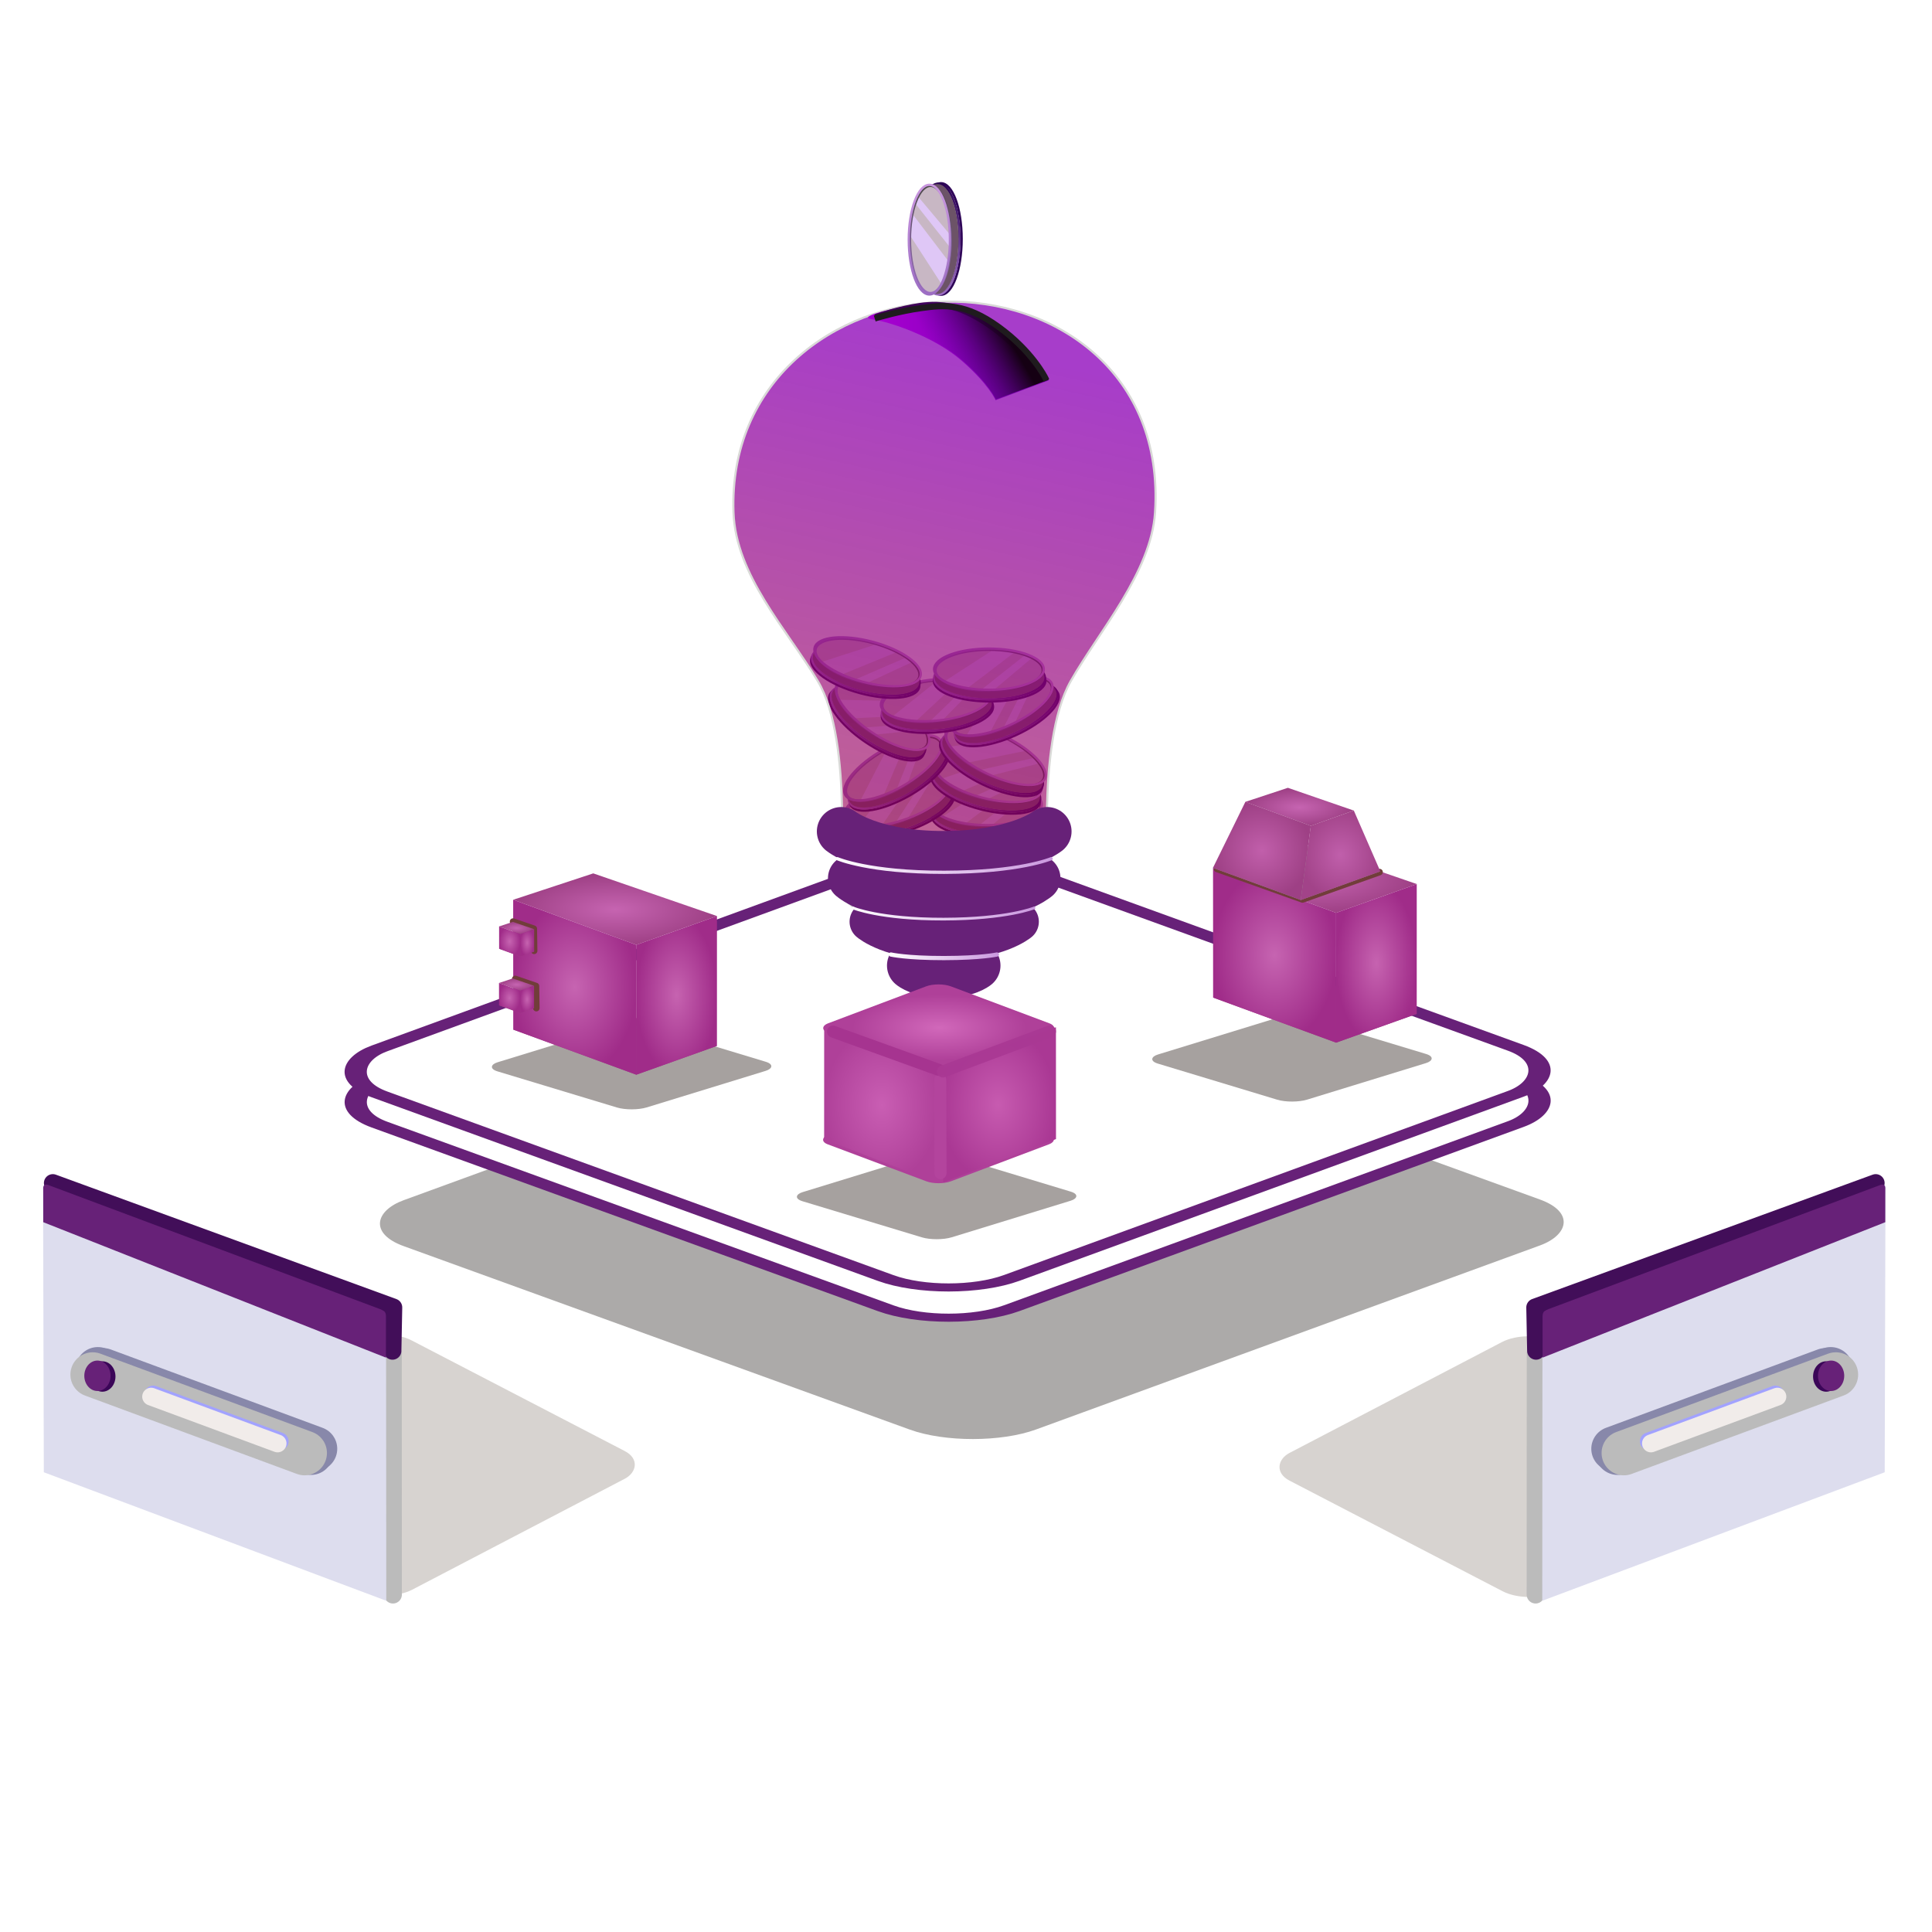 <?xml version="1.0" encoding="UTF-8" standalone="no"?>
<!-- Created with Inkscape (http://www.inkscape.org/) -->

<svg
   width="200"
   height="200"
   viewBox="0 0 52.917 52.917"
   version="1.1"
   id="svg1"
   inkscape:version="1.3.1 (9b9bdc1480, 2023-11-25, custom)"
   sodipodi:docname="banner-ideias.svg"
   xmlns:inkscape="http://www.inkscape.org/namespaces/inkscape"
   xmlns:sodipodi="http://sodipodi.sourceforge.net/DTD/sodipodi-0.dtd"
   xmlns:xlink="http://www.w3.org/1999/xlink"
   xmlns="http://www.w3.org/2000/svg"
   xmlns:svg="http://www.w3.org/2000/svg">
  <sodipodi:namedview
     id="namedview1"
     pagecolor="#ffffff"
     bordercolor="#000000"
     borderopacity="0.25"
     inkscape:showpageshadow="2"
     inkscape:pageopacity="0.0"
     inkscape:pagecheckerboard="0"
     inkscape:deskcolor="#d1d1d1"
     inkscape:document-units="px"
     inkscape:zoom="2"
     inkscape:cx="48"
     inkscape:cy="125"
     inkscape:window-width="1310"
     inkscape:window-height="704"
     inkscape:window-x="0"
     inkscape:window-y="0"
     inkscape:window-maximized="1"
     inkscape:current-layer="layer1"
     showgrid="false" />
  <defs
     id="defs1">
    <linearGradient
       id="linearGradient62"
       inkscape:collect="always">
      <stop
         style="stop-color:#c05fab;stop-opacity:1;"
         offset="0"
         id="stop63" />
      <stop
         style="stop-color:#a24389;stop-opacity:1;"
         offset="1"
         id="stop64" />
    </linearGradient>
    <linearGradient
       id="linearGradient61"
       inkscape:collect="always">
      <stop
         style="stop-color:#c15fab;stop-opacity:1;"
         offset="0"
         id="stop61" />
      <stop
         style="stop-color:#9e4085;stop-opacity:1;"
         offset="1"
         id="stop62" />
    </linearGradient>
    <linearGradient
       id="linearGradient57"
       inkscape:collect="always">
      <stop
         style="stop-color:#c664b1;stop-opacity:1;"
         offset="0"
         id="stop58" />
      <stop
         style="stop-color:#a02c89;stop-opacity:1;"
         offset="1"
         id="stop59" />
    </linearGradient>
    <linearGradient
       id="linearGradient55"
       inkscape:collect="always">
      <stop
         style="stop-color:#c663b0;stop-opacity:1;"
         offset="0"
         id="stop56" />
      <stop
         style="stop-color:#a02c89;stop-opacity:1;"
         offset="1"
         id="stop57" />
    </linearGradient>
    <linearGradient
       id="linearGradient54"
       inkscape:collect="always">
      <stop
         style="stop-color:#c664b1;stop-opacity:1;"
         offset="0"
         id="stop54" />
      <stop
         style="stop-color:#9e4085;stop-opacity:1;"
         offset="1"
         id="stop55" />
    </linearGradient>
    <linearGradient
       id="linearGradient52"
       inkscape:collect="always">
      <stop
         style="stop-color:#c95eb3;stop-opacity:1;"
         offset="0"
         id="stop52" />
      <stop
         style="stop-color:#af4099;stop-opacity:1;"
         offset="1"
         id="stop53" />
    </linearGradient>
    <linearGradient
       id="linearGradient43"
       inkscape:collect="always">
      <stop
         style="stop-color:#c75bb0;stop-opacity:1;"
         offset="0"
         id="stop43" />
      <stop
         style="stop-color:#aa3894;stop-opacity:1;"
         offset="1"
         id="stop50" />
    </linearGradient>
    <linearGradient
       id="linearGradient19"
       inkscape:collect="always">
      <stop
         style="stop-color:#d168ba;stop-opacity:1;"
         offset="0"
         id="stop19" />
      <stop
         style="stop-color:#af4099;stop-opacity:1;"
         offset="1"
         id="stop20" />
    </linearGradient>
    <linearGradient
       id="linearGradient18"
       inkscape:collect="always">
      <stop
         style="stop-color:#9c6dc3;stop-opacity:1;"
         offset="0"
         id="stop17" />
      <stop
         style="stop-color:#290052;stop-opacity:1;"
         offset="1"
         id="stop18" />
    </linearGradient>
    <linearGradient
       id="linearGradient16"
       inkscape:collect="always">
      <stop
         style="stop-color:#9c6dc3;stop-opacity:1;"
         offset="0"
         id="stop15" />
      <stop
         style="stop-color:#4b4848;stop-opacity:1;"
         offset="1"
         id="stop16" />
    </linearGradient>
    <linearGradient
       id="linearGradient13"
       inkscape:collect="always">
      <stop
         style="stop-color:#9c6dc3;stop-opacity:1;"
         offset="0"
         id="stop13" />
      <stop
         style="stop-color:#ca98df;stop-opacity:1;"
         offset="1"
         id="stop14" />
    </linearGradient>
    <linearGradient
       id="linearGradient9"
       inkscape:collect="always">
      <stop
         style="stop-color:#ffffff;stop-opacity:1;"
         offset="0"
         id="stop9" />
      <stop
         style="stop-color:#ca98df;stop-opacity:1;"
         offset="1"
         id="stop10" />
    </linearGradient>
    <linearGradient
       id="linearGradient8"
       inkscape:collect="always">
      <stop
         style="stop-color:#5a0099;stop-opacity:0;"
         offset="0"
         id="stop7" />
      <stop
         style="stop-color:#150013;stop-opacity:1;"
         offset="1"
         id="stop8" />
    </linearGradient>
    <linearGradient
       id="linearGradient5"
       inkscape:collect="always">
      <stop
         style="stop-color:#aa00d4;stop-opacity:1;"
         offset="0"
         id="stop5" />
      <stop
         style="stop-color:#7300aa;stop-opacity:1;"
         offset="1"
         id="stop6" />
    </linearGradient>
    <linearGradient
       id="linearGradient2"
       inkscape:collect="always">
      <stop
         style="stop-color:#9b004b;stop-opacity:0.792;"
         offset="0"
         id="stop2" />
      <stop
         style="stop-color:#8b00b9;stop-opacity:1;"
         offset="1"
         id="stop3" />
    </linearGradient>
    <linearGradient
       inkscape:collect="always"
       xlink:href="#linearGradient2"
       id="linearGradient3"
       x1="46.603"
       y1="72.195"
       x2="61.333"
       y2="6.58"
       gradientUnits="userSpaceOnUse"
       gradientTransform="matrix(0.634,0,0,0.634,35.611,43.234)" />
    <linearGradient
       inkscape:collect="always"
       xlink:href="#linearGradient5"
       id="linearGradient6"
       x1="55.683"
       y1="30.388"
       x2="78.339"
       y2="30.388"
       gradientUnits="userSpaceOnUse"
       gradientTransform="matrix(0.634,0,0,0.634,27.786,27.921)" />
    <linearGradient
       inkscape:collect="always"
       xlink:href="#linearGradient8"
       id="linearGradient7"
       gradientUnits="userSpaceOnUse"
       x1="64.937"
       y1="32.059"
       x2="72.604"
       y2="27.565"
       gradientTransform="matrix(0.634,0,0,0.634,27.81,27.862)" />
    <filter
       inkscape:collect="always"
       style="color-interpolation-filters:sRGB"
       id="filter9"
       x="-0.039"
       y="-0.077"
       width="1.079"
       height="1.167">
      <feGaussianBlur
         inkscape:collect="always"
         stdDeviation="0.133"
         id="feGaussianBlur9" />
    </filter>
    <linearGradient
       inkscape:collect="always"
       xlink:href="#linearGradient9"
       id="linearGradient10"
       x1="72.912"
       y1="97.965"
       x2="99.292"
       y2="97.965"
       gradientUnits="userSpaceOnUse"
       gradientTransform="matrix(0.658,0,0,0.36,12.515,52.897)" />
    <linearGradient
       inkscape:collect="always"
       xlink:href="#linearGradient9"
       id="linearGradient11"
       gradientUnits="userSpaceOnUse"
       gradientTransform="matrix(0.557,0,0,0.295,21.127,63.021)"
       x1="72.912"
       y1="97.965"
       x2="99.292"
       y2="97.965" />
    <linearGradient
       inkscape:collect="always"
       xlink:href="#linearGradient9"
       id="linearGradient12"
       gradientUnits="userSpaceOnUse"
       gradientTransform="matrix(0.327,0,0,0.094,41.024,86.107)"
       x1="72.912"
       y1="97.965"
       x2="99.292"
       y2="97.965" />
    <linearGradient
       inkscape:collect="always"
       xlink:href="#linearGradient13"
       id="linearGradient14"
       x1="5.32"
       y1="5.394"
       x2="30.785"
       y2="5.394"
       gradientUnits="userSpaceOnUse"
       gradientTransform="translate(-0.431,-0.44)" />
    <linearGradient
       inkscape:collect="always"
       xlink:href="#linearGradient16"
       id="linearGradient15"
       gradientUnits="userSpaceOnUse"
       gradientTransform="translate(-0.68,0.044)"
       x1="5.32"
       y1="5.394"
       x2="30.785"
       y2="5.394" />
    <filter
       inkscape:collect="always"
       style="color-interpolation-filters:sRGB"
       id="filter16"
       x="-0.03"
       y="-0.08"
       width="1.06"
       height="1.16">
      <feGaussianBlur
         inkscape:collect="always"
         stdDeviation="0.201"
         id="feGaussianBlur16" />
    </filter>
    <linearGradient
       inkscape:collect="always"
       xlink:href="#linearGradient18"
       id="linearGradient17"
       gradientUnits="userSpaceOnUse"
       gradientTransform="matrix(1.01,0,0,1.028,-0.476,1.446)"
       x1="5.32"
       y1="5.394"
       x2="30.785"
       y2="5.394" />
    <linearGradient
       inkscape:collect="always"
       xlink:href="#linearGradient18"
       id="linearGradient17-4"
       gradientUnits="userSpaceOnUse"
       gradientTransform="matrix(1.01,0,0,1.028,-0.476,1.446)"
       x1="5.32"
       y1="5.394"
       x2="30.785"
       y2="5.394" />
    <linearGradient
       inkscape:collect="always"
       xlink:href="#linearGradient16"
       id="linearGradient15-2"
       gradientUnits="userSpaceOnUse"
       gradientTransform="translate(-0.68,0.044)"
       x1="5.32"
       y1="5.394"
       x2="30.785"
       y2="5.394" />
    <filter
       inkscape:collect="always"
       style="color-interpolation-filters:sRGB"
       id="filter16-9"
       x="-0.03"
       y="-0.08"
       width="1.06"
       height="1.16">
      <feGaussianBlur
         inkscape:collect="always"
         stdDeviation="0.201"
         id="feGaussianBlur16-0" />
    </filter>
    <linearGradient
       inkscape:collect="always"
       xlink:href="#linearGradient13"
       id="linearGradient14-8"
       x1="5.32"
       y1="5.394"
       x2="30.785"
       y2="5.394"
       gradientUnits="userSpaceOnUse"
       gradientTransform="translate(-0.431,-0.44)" />
    <linearGradient
       inkscape:collect="always"
       xlink:href="#linearGradient18"
       id="linearGradient17-1"
       gradientUnits="userSpaceOnUse"
       gradientTransform="matrix(1.01,0,0,1.028,-0.476,1.446)"
       x1="5.32"
       y1="5.394"
       x2="30.785"
       y2="5.394" />
    <linearGradient
       inkscape:collect="always"
       xlink:href="#linearGradient16"
       id="linearGradient15-0"
       gradientUnits="userSpaceOnUse"
       gradientTransform="translate(-0.68,0.044)"
       x1="5.32"
       y1="5.394"
       x2="30.785"
       y2="5.394" />
    <filter
       inkscape:collect="always"
       style="color-interpolation-filters:sRGB"
       id="filter16-4"
       x="-0.03"
       y="-0.08"
       width="1.06"
       height="1.16">
      <feGaussianBlur
         inkscape:collect="always"
         stdDeviation="0.201"
         id="feGaussianBlur16-4" />
    </filter>
    <linearGradient
       inkscape:collect="always"
       xlink:href="#linearGradient13"
       id="linearGradient14-7"
       x1="5.32"
       y1="5.394"
       x2="30.785"
       y2="5.394"
       gradientUnits="userSpaceOnUse"
       gradientTransform="translate(-0.431,-0.44)" />
    <linearGradient
       inkscape:collect="always"
       xlink:href="#linearGradient18"
       id="linearGradient17-5"
       gradientUnits="userSpaceOnUse"
       gradientTransform="matrix(1.01,0,0,1.028,-0.476,1.446)"
       x1="5.32"
       y1="5.394"
       x2="30.785"
       y2="5.394" />
    <linearGradient
       inkscape:collect="always"
       xlink:href="#linearGradient16"
       id="linearGradient15-5"
       gradientUnits="userSpaceOnUse"
       gradientTransform="translate(-0.68,0.044)"
       x1="5.32"
       y1="5.394"
       x2="30.785"
       y2="5.394" />
    <filter
       inkscape:collect="always"
       style="color-interpolation-filters:sRGB"
       id="filter16-8"
       x="-0.03"
       y="-0.08"
       width="1.06"
       height="1.16">
      <feGaussianBlur
         inkscape:collect="always"
         stdDeviation="0.201"
         id="feGaussianBlur16-3" />
    </filter>
    <linearGradient
       inkscape:collect="always"
       xlink:href="#linearGradient13"
       id="linearGradient14-1"
       x1="5.32"
       y1="5.394"
       x2="30.785"
       y2="5.394"
       gradientUnits="userSpaceOnUse"
       gradientTransform="translate(-0.431,-0.44)" />
    <linearGradient
       inkscape:collect="always"
       xlink:href="#linearGradient18"
       id="linearGradient17-3"
       gradientUnits="userSpaceOnUse"
       gradientTransform="matrix(1.01,0,0,1.028,-0.476,1.446)"
       x1="5.32"
       y1="5.394"
       x2="30.785"
       y2="5.394" />
    <linearGradient
       inkscape:collect="always"
       xlink:href="#linearGradient16"
       id="linearGradient15-09"
       gradientUnits="userSpaceOnUse"
       gradientTransform="translate(-0.68,0.044)"
       x1="5.32"
       y1="5.394"
       x2="30.785"
       y2="5.394" />
    <filter
       inkscape:collect="always"
       style="color-interpolation-filters:sRGB"
       id="filter16-40"
       x="-0.03"
       y="-0.08"
       width="1.06"
       height="1.16">
      <feGaussianBlur
         inkscape:collect="always"
         stdDeviation="0.201"
         id="feGaussianBlur16-5" />
    </filter>
    <linearGradient
       inkscape:collect="always"
       xlink:href="#linearGradient13"
       id="linearGradient14-9"
       x1="5.32"
       y1="5.394"
       x2="30.785"
       y2="5.394"
       gradientUnits="userSpaceOnUse"
       gradientTransform="translate(-0.431,-0.44)" />
    <linearGradient
       inkscape:collect="always"
       xlink:href="#linearGradient18"
       id="linearGradient17-0"
       gradientUnits="userSpaceOnUse"
       gradientTransform="matrix(1.01,0,0,1.028,-0.476,1.446)"
       x1="5.32"
       y1="5.394"
       x2="30.785"
       y2="5.394" />
    <linearGradient
       inkscape:collect="always"
       xlink:href="#linearGradient16"
       id="linearGradient15-05"
       gradientUnits="userSpaceOnUse"
       gradientTransform="translate(-0.68,0.044)"
       x1="5.32"
       y1="5.394"
       x2="30.785"
       y2="5.394" />
    <filter
       inkscape:collect="always"
       style="color-interpolation-filters:sRGB"
       id="filter16-0"
       x="-0.03"
       y="-0.08"
       width="1.06"
       height="1.16">
      <feGaussianBlur
         inkscape:collect="always"
         stdDeviation="0.201"
         id="feGaussianBlur16-8" />
    </filter>
    <linearGradient
       inkscape:collect="always"
       xlink:href="#linearGradient13"
       id="linearGradient14-5"
       x1="5.32"
       y1="5.394"
       x2="30.785"
       y2="5.394"
       gradientUnits="userSpaceOnUse"
       gradientTransform="translate(-0.431,-0.44)" />
    <linearGradient
       inkscape:collect="always"
       xlink:href="#linearGradient18"
       id="linearGradient17-9"
       gradientUnits="userSpaceOnUse"
       gradientTransform="matrix(1.01,0,0,1.028,-0.476,1.446)"
       x1="5.32"
       y1="5.394"
       x2="30.785"
       y2="5.394" />
    <linearGradient
       inkscape:collect="always"
       xlink:href="#linearGradient16"
       id="linearGradient15-1"
       gradientUnits="userSpaceOnUse"
       gradientTransform="translate(-0.68,0.044)"
       x1="5.32"
       y1="5.394"
       x2="30.785"
       y2="5.394" />
    <filter
       inkscape:collect="always"
       style="color-interpolation-filters:sRGB"
       id="filter16-1"
       x="-0.03"
       y="-0.08"
       width="1.06"
       height="1.16">
      <feGaussianBlur
         inkscape:collect="always"
         stdDeviation="0.201"
         id="feGaussianBlur16-03" />
    </filter>
    <linearGradient
       inkscape:collect="always"
       xlink:href="#linearGradient13"
       id="linearGradient14-4"
       x1="5.32"
       y1="5.394"
       x2="30.785"
       y2="5.394"
       gradientUnits="userSpaceOnUse"
       gradientTransform="translate(-0.431,-0.44)" />
    <linearGradient
       inkscape:collect="always"
       xlink:href="#linearGradient18"
       id="linearGradient17-46"
       gradientUnits="userSpaceOnUse"
       gradientTransform="matrix(1.01,0,0,1.028,-0.476,1.446)"
       x1="5.32"
       y1="5.394"
       x2="30.785"
       y2="5.394" />
    <linearGradient
       inkscape:collect="always"
       xlink:href="#linearGradient16"
       id="linearGradient15-7"
       gradientUnits="userSpaceOnUse"
       gradientTransform="translate(-0.68,0.044)"
       x1="5.32"
       y1="5.394"
       x2="30.785"
       y2="5.394" />
    <filter
       inkscape:collect="always"
       style="color-interpolation-filters:sRGB"
       id="filter16-98"
       x="-0.03"
       y="-0.08"
       width="1.06"
       height="1.16">
      <feGaussianBlur
         inkscape:collect="always"
         stdDeviation="0.201"
         id="feGaussianBlur16-7" />
    </filter>
    <linearGradient
       inkscape:collect="always"
       xlink:href="#linearGradient13"
       id="linearGradient14-2"
       x1="5.32"
       y1="5.394"
       x2="30.785"
       y2="5.394"
       gradientUnits="userSpaceOnUse"
       gradientTransform="translate(-0.431,-0.44)" />
    <linearGradient
       inkscape:collect="always"
       xlink:href="#linearGradient18"
       id="linearGradient17-10"
       gradientUnits="userSpaceOnUse"
       gradientTransform="matrix(1.01,0,0,1.028,-0.476,1.446)"
       x1="5.32"
       y1="5.394"
       x2="30.785"
       y2="5.394" />
    <linearGradient
       inkscape:collect="always"
       xlink:href="#linearGradient16"
       id="linearGradient15-8"
       gradientUnits="userSpaceOnUse"
       gradientTransform="translate(-0.68,0.044)"
       x1="5.32"
       y1="5.394"
       x2="30.785"
       y2="5.394" />
    <filter
       inkscape:collect="always"
       style="color-interpolation-filters:sRGB"
       id="filter16-48"
       x="-0.03"
       y="-0.08"
       width="1.06"
       height="1.16">
      <feGaussianBlur
         inkscape:collect="always"
         stdDeviation="0.201"
         id="feGaussianBlur16-04" />
    </filter>
    <linearGradient
       inkscape:collect="always"
       xlink:href="#linearGradient13"
       id="linearGradient14-29"
       x1="5.32"
       y1="5.394"
       x2="30.785"
       y2="5.394"
       gradientUnits="userSpaceOnUse"
       gradientTransform="translate(-0.431,-0.44)" />
    <linearGradient
       inkscape:collect="always"
       xlink:href="#linearGradient18"
       id="linearGradient17-09"
       gradientUnits="userSpaceOnUse"
       gradientTransform="matrix(1.01,0,0,1.028,-0.476,1.446)"
       x1="5.32"
       y1="5.394"
       x2="30.785"
       y2="5.394" />
    <linearGradient
       inkscape:collect="always"
       xlink:href="#linearGradient16"
       id="linearGradient15-6"
       gradientUnits="userSpaceOnUse"
       gradientTransform="translate(-0.68,0.044)"
       x1="5.32"
       y1="5.394"
       x2="30.785"
       y2="5.394" />
    <filter
       inkscape:collect="always"
       style="color-interpolation-filters:sRGB"
       id="filter16-44"
       x="-0.03"
       y="-0.08"
       width="1.06"
       height="1.16">
      <feGaussianBlur
         inkscape:collect="always"
         stdDeviation="0.201"
         id="feGaussianBlur16-9" />
    </filter>
    <linearGradient
       inkscape:collect="always"
       xlink:href="#linearGradient13"
       id="linearGradient14-93"
       x1="5.32"
       y1="5.394"
       x2="30.785"
       y2="5.394"
       gradientUnits="userSpaceOnUse"
       gradientTransform="translate(-0.431,-0.44)" />
    <linearGradient
       inkscape:collect="always"
       xlink:href="#linearGradient18"
       id="linearGradient17-41"
       gradientUnits="userSpaceOnUse"
       gradientTransform="matrix(1.01,0,0,1.028,-0.476,1.446)"
       x1="5.32"
       y1="5.394"
       x2="30.785"
       y2="5.394" />
    <linearGradient
       inkscape:collect="always"
       xlink:href="#linearGradient16"
       id="linearGradient15-89"
       gradientUnits="userSpaceOnUse"
       gradientTransform="translate(-0.68,0.044)"
       x1="5.32"
       y1="5.394"
       x2="30.785"
       y2="5.394" />
    <filter
       inkscape:collect="always"
       style="color-interpolation-filters:sRGB"
       id="filter16-88"
       x="-0.03"
       y="-0.08"
       width="1.06"
       height="1.16">
      <feGaussianBlur
         inkscape:collect="always"
         stdDeviation="0.201"
         id="feGaussianBlur16-6" />
    </filter>
    <linearGradient
       inkscape:collect="always"
       xlink:href="#linearGradient13"
       id="linearGradient14-83"
       x1="5.32"
       y1="5.394"
       x2="30.785"
       y2="5.394"
       gradientUnits="userSpaceOnUse"
       gradientTransform="translate(-0.431,-0.44)" />
    <filter
       inkscape:collect="always"
       style="color-interpolation-filters:sRGB"
       id="filter10"
       x="-0.263"
       y="-0.263"
       width="1.525"
       height="1.527">
      <feGaussianBlur
         inkscape:collect="always"
         stdDeviation="2.182"
         id="feGaussianBlur10" />
    </filter>
    <filter
       inkscape:collect="always"
       style="color-interpolation-filters:sRGB"
       id="filter10-7"
       x="-0.082"
       y="-0.082"
       width="1.164"
       height="1.164">
      <feGaussianBlur
         inkscape:collect="always"
         stdDeviation="0.679"
         id="feGaussianBlur10-8" />
    </filter>
    <filter
       inkscape:collect="always"
       style="color-interpolation-filters:sRGB"
       id="filter10-7-6"
       x="-0.082"
       y="-0.082"
       width="1.164"
       height="1.164">
      <feGaussianBlur
         inkscape:collect="always"
         stdDeviation="0.679"
         id="feGaussianBlur10-8-1" />
    </filter>
    <filter
       inkscape:collect="always"
       style="color-interpolation-filters:sRGB"
       id="filter10-7-0"
       x="-0.319"
       y="-0.32"
       width="1.637"
       height="1.639">
      <feGaussianBlur
         inkscape:collect="always"
         stdDeviation="2.647"
         id="feGaussianBlur10-8-6" />
    </filter>
    <filter
       inkscape:collect="always"
       style="color-interpolation-filters:sRGB"
       id="filter10-7-0-7"
       x="-0.319"
       y="-0.32"
       width="1.637"
       height="1.639">
      <feGaussianBlur
         inkscape:collect="always"
         stdDeviation="2.647"
         id="feGaussianBlur10-8-6-6" />
    </filter>
    <filter
       inkscape:collect="always"
       style="color-interpolation-filters:sRGB"
       id="filter10-7-0-74"
       x="-0.319"
       y="-0.32"
       width="1.637"
       height="1.639">
      <feGaussianBlur
         inkscape:collect="always"
         stdDeviation="2.647"
         id="feGaussianBlur10-8-6-5" />
    </filter>
    <radialGradient
       inkscape:collect="always"
       xlink:href="#linearGradient19"
       id="radialGradient20"
       cx="82.832"
       cy="77.135"
       fx="82.832"
       fy="77.135"
       r="2.885"
       gradientTransform="matrix(1,0,0,0.997,-0.17,0.368)"
       gradientUnits="userSpaceOnUse" />
    <radialGradient
       inkscape:collect="always"
       xlink:href="#linearGradient19"
       id="radialGradient20-7"
       cx="82.832"
       cy="77.135"
       fx="82.832"
       fy="77.135"
       r="2.885"
       gradientTransform="matrix(1,0,0,0.997,6.778,7.323)"
       gradientUnits="userSpaceOnUse" />
    <filter
       inkscape:collect="always"
       style="color-interpolation-filters:sRGB"
       id="filter20"
       x="-65.636"
       y="-0.178"
       width="132.271"
       height="1.355">
      <feGaussianBlur
         inkscape:collect="always"
         stdDeviation="0.193"
         id="feGaussianBlur20" />
    </filter>
    <filter
       inkscape:collect="always"
       style="color-interpolation-filters:sRGB"
       id="filter20-9"
       x="-0.157"
       y="-0.434"
       width="1.314"
       height="1.868">
      <feGaussianBlur
         inkscape:collect="always"
         stdDeviation="0.193"
         id="feGaussianBlur20-2" />
    </filter>
    <filter
       inkscape:collect="always"
       style="color-interpolation-filters:sRGB"
       id="filter20-5"
       x="-0.155"
       y="-0.414"
       width="1.31"
       height="1.829">
      <feGaussianBlur
         inkscape:collect="always"
         stdDeviation="0.193"
         id="feGaussianBlur20-0" />
    </filter>
    <radialGradient
       inkscape:collect="always"
       xlink:href="#linearGradient43"
       id="radialGradient50"
       cx="7.625"
       cy="59.672"
       fx="7.625"
       fy="59.672"
       r="2.534"
       gradientTransform="matrix(1,0,0,1.342,0,-20.417)"
       gradientUnits="userSpaceOnUse" />
    <radialGradient
       inkscape:collect="always"
       xlink:href="#linearGradient52"
       id="radialGradient53"
       cx="2.532"
       cy="59.68"
       fx="2.532"
       fy="59.68"
       r="2.534"
       gradientTransform="matrix(1,0,0,1.342,0,-20.42)"
       gradientUnits="userSpaceOnUse" />
    <radialGradient
       inkscape:collect="always"
       xlink:href="#linearGradient54"
       id="radialGradient55"
       cx="21.351"
       cy="62.311"
       fx="21.351"
       fy="62.311"
       r="4.154"
       gradientTransform="matrix(1,0,0,0.351,0,40.455)"
       gradientUnits="userSpaceOnUse" />
    <radialGradient
       inkscape:collect="always"
       xlink:href="#linearGradient55"
       id="radialGradient57"
       cx="23.856"
       cy="65.829"
       fx="23.856"
       fy="65.829"
       r="1.646"
       gradientTransform="matrix(1,0,0,1.964,0,-63.474)"
       gradientUnits="userSpaceOnUse" />
    <radialGradient
       inkscape:collect="always"
       xlink:href="#linearGradient57"
       id="radialGradient59"
       cx="19.704"
       cy="65.495"
       fx="19.704"
       fy="65.495"
       r="2.509"
       gradientTransform="matrix(1,0,0,1.421,0,-27.577)"
       gradientUnits="userSpaceOnUse" />
    <radialGradient
       inkscape:collect="always"
       xlink:href="#linearGradient54"
       id="radialGradient55-4"
       cx="21.351"
       cy="62.311"
       fx="21.351"
       fy="62.311"
       r="4.154"
       gradientTransform="matrix(1,0,0,0.351,0,40.455)"
       gradientUnits="userSpaceOnUse" />
    <radialGradient
       inkscape:collect="always"
       xlink:href="#linearGradient55"
       id="radialGradient57-9"
       cx="23.856"
       cy="65.829"
       fx="23.856"
       fy="65.829"
       r="1.646"
       gradientTransform="matrix(1,0,0,1.964,0,-63.474)"
       gradientUnits="userSpaceOnUse" />
    <radialGradient
       inkscape:collect="always"
       xlink:href="#linearGradient57"
       id="radialGradient59-7"
       cx="19.704"
       cy="65.495"
       fx="19.704"
       fy="65.495"
       r="2.509"
       gradientTransform="matrix(1,0,0,1.421,0,-27.577)"
       gradientUnits="userSpaceOnUse" />
    <radialGradient
       inkscape:collect="always"
       xlink:href="#linearGradient54"
       id="radialGradient55-4-5"
       cx="21.351"
       cy="62.311"
       fx="21.351"
       fy="62.311"
       r="4.154"
       gradientTransform="matrix(1,0,0,0.351,0,40.455)"
       gradientUnits="userSpaceOnUse" />
    <radialGradient
       inkscape:collect="always"
       xlink:href="#linearGradient55"
       id="radialGradient57-9-9"
       cx="23.856"
       cy="65.829"
       fx="23.856"
       fy="65.829"
       r="1.646"
       gradientTransform="matrix(1,0,0,1.964,0,-63.474)"
       gradientUnits="userSpaceOnUse" />
    <radialGradient
       inkscape:collect="always"
       xlink:href="#linearGradient57"
       id="radialGradient59-7-1"
       cx="19.704"
       cy="65.495"
       fx="19.704"
       fy="65.495"
       r="2.509"
       gradientTransform="matrix(1,0,0,1.421,0,-27.577)"
       gradientUnits="userSpaceOnUse" />
    <filter
       inkscape:collect="always"
       style="color-interpolation-filters:sRGB"
       id="filter60"
       x="-0.445"
       y="-0.321"
       width="1.89"
       height="1.641">
      <feGaussianBlur
         inkscape:collect="always"
         stdDeviation="0.104"
         id="feGaussianBlur60" />
    </filter>
    <filter
       inkscape:collect="always"
       style="color-interpolation-filters:sRGB"
       id="filter60-6"
       x="-0.445"
       y="-0.321"
       width="1.89"
       height="1.641">
      <feGaussianBlur
         inkscape:collect="always"
         stdDeviation="0.104"
         id="feGaussianBlur60-3" />
    </filter>
    <radialGradient
       inkscape:collect="always"
       xlink:href="#linearGradient54"
       id="radialGradient55-1"
       cx="21.351"
       cy="62.311"
       fx="21.351"
       fy="62.311"
       r="4.154"
       gradientTransform="matrix(1,0,0,0.351,0,40.455)"
       gradientUnits="userSpaceOnUse" />
    <radialGradient
       inkscape:collect="always"
       xlink:href="#linearGradient55"
       id="radialGradient57-8"
       cx="23.856"
       cy="65.829"
       fx="23.856"
       fy="65.829"
       r="1.646"
       gradientTransform="matrix(1,0,0,1.964,0,-63.474)"
       gradientUnits="userSpaceOnUse" />
    <radialGradient
       inkscape:collect="always"
       xlink:href="#linearGradient57"
       id="radialGradient59-1"
       cx="19.704"
       cy="65.495"
       fx="19.704"
       fy="65.495"
       r="2.509"
       gradientTransform="matrix(1,0,0,1.421,0,-27.577)"
       gradientUnits="userSpaceOnUse" />
    <filter
       inkscape:collect="always"
       style="color-interpolation-filters:sRGB"
       id="filter60-6-4"
       x="-0.058"
       y="-0.307"
       width="1.115"
       height="1.615">
      <feGaussianBlur
         inkscape:collect="always"
         stdDeviation="0.104"
         id="feGaussianBlur60-3-4" />
    </filter>
    <radialGradient
       inkscape:collect="always"
       xlink:href="#linearGradient54"
       id="radialGradient55-4-4"
       cx="21.351"
       cy="62.311"
       fx="21.351"
       fy="62.311"
       r="4.154"
       gradientTransform="matrix(0.387,0,0,0.136,-11.627,46.344)"
       gradientUnits="userSpaceOnUse" />
    <radialGradient
       inkscape:collect="always"
       xlink:href="#linearGradient61"
       id="radialGradient62"
       cx="-4.478"
       cy="56.11"
       fx="-4.478"
       fy="56.11"
       r="1.452"
       gradientTransform="matrix(1,0,0,1.002,0,-0.124)"
       gradientUnits="userSpaceOnUse" />
    <radialGradient
       inkscape:collect="always"
       xlink:href="#linearGradient62"
       id="radialGradient64"
       cx="-2.148"
       cy="56.24"
       fx="-2.148"
       fy="56.24"
       r="1.18"
       gradientTransform="matrix(1,0,0,1.125,0,-7.042)"
       gradientUnits="userSpaceOnUse" />
  </defs>
  <g
     inkscape:label="Camada 1"
     inkscape:groupmode="layer"
     id="layer1">
    <rect
       style="mix-blend-mode:normal;fill:#acaaa9;fill-opacity:1;stroke:none;stroke-width:0.495;stroke-linecap:round;stroke-linejoin:round;stroke-miterlimit:0;stroke-dasharray:none;stroke-dashoffset:21.3;stroke-opacity:1;filter:url(#filter10)"
       id="rect1-1"
       width="19.934"
       height="19.882"
       x="57.338"
       y="27.648"
       transform="matrix(0.869,0.315,-0.868,0.317,0.757,0.376)"
       ry="1.991" />
    <rect
       style="fill:#d7d3d0;fill-opacity:1;stroke:none;stroke-width:0.495;stroke-linecap:round;stroke-linejoin:round;stroke-miterlimit:0;stroke-dasharray:none;stroke-dashoffset:21.3;stroke-opacity:1;filter:url(#filter10-7)"
       id="rect1-1-5"
       width="19.934"
       height="19.882"
       x="57.338"
       y="27.648"
       transform="matrix(0.366,0.19,-0.366,0.191,31.001,20.203)"
       ry="1.991" />
    <rect
       style="fill:#d7d3d0;fill-opacity:1;stroke:none;stroke-width:0.495;stroke-linecap:round;stroke-linejoin:round;stroke-miterlimit:0;stroke-dasharray:none;stroke-dashoffset:21.3;stroke-opacity:1;filter:url(#filter10-7-6)"
       id="rect1-1-5-6"
       width="19.934"
       height="19.882"
       x="57.338"
       y="27.648"
       transform="matrix(0.366,0.19,-0.366,0.191,-0.321,20.16)"
       ry="1.991" />
    <rect
       style="fill:#ffffff;fill-opacity:1;stroke:#672178;stroke-width:0.458;stroke-linecap:round;stroke-linejoin:round;stroke-miterlimit:0;stroke-dasharray:none;stroke-dashoffset:21.3;stroke-opacity:1"
       id="rect1-5"
       width="18.429"
       height="18.38"
       x="48.718"
       y="21.162"
       transform="matrix(0.94,0.341,-0.939,0.343,0,0)"
       ry="1.84" />
    <rect
       style="opacity:1;fill:#ffffff;fill-opacity:1;stroke:#672178;stroke-width:0.458;stroke-linecap:round;stroke-linejoin:round;stroke-miterlimit:0;stroke-dasharray:none;stroke-dashoffset:21.3;stroke-opacity:1"
       id="rect1"
       width="18.429"
       height="18.38"
       x="47.507"
       y="19.951"
       transform="matrix(0.94,0.341,-0.939,0.343,0,0)"
       ry="1.84" />
    <rect
       style="mix-blend-mode:normal;fill:#a6a19f;fill-opacity:1;stroke:none;stroke-width:0.495;stroke-linecap:round;stroke-linejoin:round;stroke-miterlimit:0;stroke-dasharray:none;stroke-dashoffset:21.3;stroke-opacity:1;filter:url(#filter10-7-0-7)"
       id="rect1-1-5-5-6"
       width="19.934"
       height="19.882"
       x="57.338"
       y="27.648"
       transform="matrix(0.205,0.062,-0.205,0.063,29.295,22.459)"
       ry="1.991" />
    <rect
       style="mix-blend-mode:normal;fill:#a6a19f;fill-opacity:1;stroke:none;stroke-width:0.495;stroke-linecap:round;stroke-linejoin:round;stroke-miterlimit:0;stroke-dasharray:none;stroke-dashoffset:21.3;stroke-opacity:1;filter:url(#filter10-7-0)"
       id="rect1-1-5-5"
       width="19.934"
       height="19.882"
       x="57.338"
       y="27.648"
       transform="matrix(0.205,0.062,-0.205,0.063,11.208,22.672)"
       ry="1.991" />
    <rect
       style="mix-blend-mode:normal;fill:#a6a19f;fill-opacity:1;stroke:none;stroke-width:0.495;stroke-linecap:round;stroke-linejoin:round;stroke-miterlimit:0;stroke-dasharray:none;stroke-dashoffset:21.3;stroke-opacity:1;filter:url(#filter10-7-0-74)"
       id="rect1-1-5-5-5"
       width="19.934"
       height="19.882"
       x="57.338"
       y="27.648"
       transform="matrix(0.205,0.062,-0.205,0.063,19.562,26.229)"
       ry="1.991" />
    <g
       id="g20"
       transform="matrix(0.344,0,0,0.344,2.067,-6.609)">
      <g
         id="g19"
         transform="matrix(0.35,0,0,0.35,66.415,81.534)">
        <ellipse
           style="fill:none;fill-opacity:1;stroke:#2f0658;stroke-width:0.533;stroke-linecap:square;stroke-linejoin:round;stroke-miterlimit:0;stroke-dasharray:none;stroke-dashoffset:21.3;stroke-opacity:1"
           id="path12-5-0"
           cx="17.777"
           cy="7.606"
           rx="12.673"
           ry="4.682" />
        <ellipse
           style="fill:none;fill-opacity:1;stroke:url(#linearGradient17);stroke-width:0.539;stroke-linecap:square;stroke-linejoin:round;stroke-miterlimit:0;stroke-dasharray:none;stroke-dashoffset:21.3;stroke-opacity:1"
           id="path12-5-5"
           cx="17.757"
           cy="6.99"
           rx="12.593"
           ry="4.815" />
        <ellipse
           style="opacity:1;fill:#6c5367;fill-opacity:1;stroke:none;stroke-width:0.529;stroke-linecap:square;stroke-linejoin:round;stroke-miterlimit:0;stroke-dasharray:none;stroke-dashoffset:21.3;stroke-opacity:1"
           id="path12-0"
           cx="17.769"
           cy="6.897"
           rx="12.468"
           ry="4.684" />
        <path
           style="opacity:1;fill:#6c5367;fill-opacity:1;stroke:none;stroke-width:0.529;stroke-linecap:square;stroke-linejoin:round;stroke-miterlimit:0;stroke-dasharray:none;stroke-dashoffset:21.3;stroke-opacity:1"
           d="m 5.295,4.944 -0.014,2.059 5.675,2.739 13.692,0.109 5.535,-3.006 0.007,-2.196 z"
           id="path13"
           sodipodi:nodetypes="ccccccc" />
        <ellipse
           style="opacity:1;fill:#c8b7c4;fill-opacity:1;stroke:none;stroke-width:0.529;stroke-linecap:square;stroke-linejoin:round;stroke-miterlimit:0;stroke-dasharray:none;stroke-dashoffset:21.3;stroke-opacity:1"
           id="path12"
           cx="17.736"
           cy="4.936"
           rx="12.468"
           ry="4.684" />
        <path
           style="opacity:1;fill:#dfc7f6;fill-opacity:1;stroke:none;stroke-width:0.529;stroke-linecap:square;stroke-linejoin:round;stroke-miterlimit:0;stroke-dasharray:none;stroke-dashoffset:21.3;stroke-opacity:1"
           d="M 18.933,0.322 C 18.712,0.46 7.665,7.62 7.665,7.62 L 10.083,8.768 12.914,9.136 23.605,0.99 21.164,0.439 Z"
           id="path19" />
        <path
           style="fill:#dfc7f6;fill-opacity:1;stroke:none;stroke-width:0.529;stroke-linecap:square;stroke-linejoin:round;stroke-miterlimit:0;stroke-dasharray:none;stroke-dashoffset:21.3;stroke-opacity:1"
           d="m 25.952,1.657 c -0.221,0.139 -10.078,7.992 -10.078,7.992 l 2.807,0.066 8.941,-7.503 z"
           id="path19-8"
           sodipodi:nodetypes="ccccc" />
        <ellipse
           style="mix-blend-mode:normal;fill:none;fill-opacity:1;stroke:url(#linearGradient15);stroke-width:0.529;stroke-linecap:square;stroke-linejoin:round;stroke-miterlimit:0;stroke-dasharray:none;stroke-dashoffset:21.3;stroke-opacity:1;filter:url(#filter16)"
           id="path12-5-9"
           cx="17.373"
           cy="5.438"
           rx="12.468"
           ry="4.684"
           transform="matrix(0.978,0,0,0.995,0.671,-0.215)" />
        <ellipse
           style="fill:none;fill-opacity:1;stroke:url(#linearGradient14);stroke-width:0.529;stroke-linecap:square;stroke-linejoin:round;stroke-miterlimit:0;stroke-dasharray:none;stroke-dashoffset:21.3;stroke-opacity:1"
           id="path12-5"
           cx="17.622"
           cy="4.954"
           rx="12.468"
           ry="4.684" />
      </g>
      <g
         id="g19-9"
         transform="matrix(0.332,-0.11,0.11,0.332,58.971,83.248)">
        <ellipse
           style="fill:none;fill-opacity:1;stroke:#2f0658;stroke-width:0.533;stroke-linecap:square;stroke-linejoin:round;stroke-miterlimit:0;stroke-dasharray:none;stroke-dashoffset:21.3;stroke-opacity:1"
           id="path12-5-0-6"
           cx="17.777"
           cy="7.606"
           rx="12.673"
           ry="4.682" />
        <ellipse
           style="fill:none;fill-opacity:1;stroke:url(#linearGradient17-4);stroke-width:0.539;stroke-linecap:square;stroke-linejoin:round;stroke-miterlimit:0;stroke-dasharray:none;stroke-dashoffset:21.3;stroke-opacity:1"
           id="path12-5-5-3"
           cx="17.757"
           cy="6.99"
           rx="12.593"
           ry="4.815" />
        <ellipse
           style="opacity:1;fill:#6c5367;fill-opacity:1;stroke:none;stroke-width:0.529;stroke-linecap:square;stroke-linejoin:round;stroke-miterlimit:0;stroke-dasharray:none;stroke-dashoffset:21.3;stroke-opacity:1"
           id="path12-0-8"
           cx="17.769"
           cy="6.897"
           rx="12.468"
           ry="4.684" />
        <path
           style="opacity:1;fill:#6c5367;fill-opacity:1;stroke:none;stroke-width:0.529;stroke-linecap:square;stroke-linejoin:round;stroke-miterlimit:0;stroke-dasharray:none;stroke-dashoffset:21.3;stroke-opacity:1"
           d="m 5.295,4.944 -0.014,2.059 5.675,2.739 13.692,0.109 5.535,-3.006 0.007,-2.196 z"
           id="path13-5"
           sodipodi:nodetypes="ccccccc" />
        <ellipse
           style="opacity:1;fill:#c8b7c4;fill-opacity:1;stroke:none;stroke-width:0.529;stroke-linecap:square;stroke-linejoin:round;stroke-miterlimit:0;stroke-dasharray:none;stroke-dashoffset:21.3;stroke-opacity:1"
           id="path12-6"
           cx="17.736"
           cy="4.936"
           rx="12.468"
           ry="4.684" />
        <path
           style="opacity:1;fill:#dfc7f6;fill-opacity:1;stroke:none;stroke-width:0.529;stroke-linecap:square;stroke-linejoin:round;stroke-miterlimit:0;stroke-dasharray:none;stroke-dashoffset:21.3;stroke-opacity:1"
           d="M 18.933,0.322 C 18.712,0.46 7.665,7.62 7.665,7.62 L 10.083,8.768 12.914,9.136 23.605,0.99 21.164,0.439 Z"
           id="path19-1" />
        <path
           style="fill:#dfc7f6;fill-opacity:1;stroke:none;stroke-width:0.529;stroke-linecap:square;stroke-linejoin:round;stroke-miterlimit:0;stroke-dasharray:none;stroke-dashoffset:21.3;stroke-opacity:1"
           d="m 25.952,1.657 c -0.221,0.139 -10.078,7.992 -10.078,7.992 l 2.807,0.066 8.941,-7.503 z"
           id="path19-8-1"
           sodipodi:nodetypes="ccccc" />
        <ellipse
           style="mix-blend-mode:normal;fill:none;fill-opacity:1;stroke:url(#linearGradient15-2);stroke-width:0.529;stroke-linecap:square;stroke-linejoin:round;stroke-miterlimit:0;stroke-dasharray:none;stroke-dashoffset:21.3;stroke-opacity:1;filter:url(#filter16-9)"
           id="path12-5-9-5"
           cx="17.373"
           cy="5.438"
           rx="12.468"
           ry="4.684"
           transform="matrix(0.978,0,0,0.995,0.671,-0.215)" />
        <ellipse
           style="fill:none;fill-opacity:1;stroke:url(#linearGradient14-8);stroke-width:0.529;stroke-linecap:square;stroke-linejoin:round;stroke-miterlimit:0;stroke-dasharray:none;stroke-dashoffset:21.3;stroke-opacity:1"
           id="path12-5-98"
           cx="17.622"
           cy="4.954"
           rx="12.468"
           ry="4.684" />
      </g>
      <g
         id="g19-7"
         transform="matrix(0.339,0.087,-0.087,0.339,67.109,77.934)">
        <ellipse
           style="fill:none;fill-opacity:1;stroke:#2f0658;stroke-width:0.533;stroke-linecap:square;stroke-linejoin:round;stroke-miterlimit:0;stroke-dasharray:none;stroke-dashoffset:21.3;stroke-opacity:1"
           id="path12-5-0-5"
           cx="17.777"
           cy="7.606"
           rx="12.673"
           ry="4.682" />
        <ellipse
           style="fill:none;fill-opacity:1;stroke:url(#linearGradient17-1);stroke-width:0.539;stroke-linecap:square;stroke-linejoin:round;stroke-miterlimit:0;stroke-dasharray:none;stroke-dashoffset:21.3;stroke-opacity:1"
           id="path12-5-5-9"
           cx="17.757"
           cy="6.99"
           rx="12.593"
           ry="4.815" />
        <ellipse
           style="opacity:1;fill:#6c5367;fill-opacity:1;stroke:none;stroke-width:0.529;stroke-linecap:square;stroke-linejoin:round;stroke-miterlimit:0;stroke-dasharray:none;stroke-dashoffset:21.3;stroke-opacity:1"
           id="path12-0-6"
           cx="17.769"
           cy="6.897"
           rx="12.468"
           ry="4.684" />
        <path
           style="opacity:1;fill:#6c5367;fill-opacity:1;stroke:none;stroke-width:0.529;stroke-linecap:square;stroke-linejoin:round;stroke-miterlimit:0;stroke-dasharray:none;stroke-dashoffset:21.3;stroke-opacity:1"
           d="m 5.295,4.944 -0.014,2.059 5.675,2.739 13.692,0.109 5.535,-3.006 0.007,-2.196 z"
           id="path13-2"
           sodipodi:nodetypes="ccccccc" />
        <ellipse
           style="opacity:1;fill:#c8b7c4;fill-opacity:1;stroke:none;stroke-width:0.529;stroke-linecap:square;stroke-linejoin:round;stroke-miterlimit:0;stroke-dasharray:none;stroke-dashoffset:21.3;stroke-opacity:1"
           id="path12-1"
           cx="17.736"
           cy="4.936"
           rx="12.468"
           ry="4.684" />
        <path
           style="opacity:1;fill:#dfc7f6;fill-opacity:1;stroke:none;stroke-width:0.529;stroke-linecap:square;stroke-linejoin:round;stroke-miterlimit:0;stroke-dasharray:none;stroke-dashoffset:21.3;stroke-opacity:1"
           d="M 18.933,0.322 C 18.712,0.46 7.665,7.62 7.665,7.62 L 10.083,8.768 12.914,9.136 23.605,0.99 21.164,0.439 Z"
           id="path19-7" />
        <path
           style="fill:#dfc7f6;fill-opacity:1;stroke:none;stroke-width:0.529;stroke-linecap:square;stroke-linejoin:round;stroke-miterlimit:0;stroke-dasharray:none;stroke-dashoffset:21.3;stroke-opacity:1"
           d="m 25.952,1.657 c -0.221,0.139 -10.078,7.992 -10.078,7.992 l 2.807,0.066 8.941,-7.503 z"
           id="path19-8-8"
           sodipodi:nodetypes="ccccc" />
        <ellipse
           style="mix-blend-mode:normal;fill:none;fill-opacity:1;stroke:url(#linearGradient15-0);stroke-width:0.529;stroke-linecap:square;stroke-linejoin:round;stroke-miterlimit:0;stroke-dasharray:none;stroke-dashoffset:21.3;stroke-opacity:1;filter:url(#filter16-4)"
           id="path12-5-9-57"
           cx="17.373"
           cy="5.438"
           rx="12.468"
           ry="4.684"
           transform="matrix(0.978,0,0,0.995,0.671,-0.215)" />
        <ellipse
           style="fill:none;fill-opacity:1;stroke:url(#linearGradient14-7);stroke-width:0.529;stroke-linecap:square;stroke-linejoin:round;stroke-miterlimit:0;stroke-dasharray:none;stroke-dashoffset:21.3;stroke-opacity:1"
           id="path12-5-4"
           cx="17.622"
           cy="4.954"
           rx="12.468"
           ry="4.684" />
      </g>
      <g
         id="g19-4"
         transform="matrix(0.304,-0.174,0.174,0.304,58.87,81.911)">
        <ellipse
           style="fill:none;fill-opacity:1;stroke:#2f0658;stroke-width:0.533;stroke-linecap:square;stroke-linejoin:round;stroke-miterlimit:0;stroke-dasharray:none;stroke-dashoffset:21.3;stroke-opacity:1"
           id="path12-5-0-3"
           cx="17.777"
           cy="7.606"
           rx="12.673"
           ry="4.682" />
        <ellipse
           style="fill:none;fill-opacity:1;stroke:url(#linearGradient17-5);stroke-width:0.539;stroke-linecap:square;stroke-linejoin:round;stroke-miterlimit:0;stroke-dasharray:none;stroke-dashoffset:21.3;stroke-opacity:1"
           id="path12-5-5-33"
           cx="17.757"
           cy="6.99"
           rx="12.593"
           ry="4.815" />
        <ellipse
           style="opacity:1;fill:#6c5367;fill-opacity:1;stroke:none;stroke-width:0.529;stroke-linecap:square;stroke-linejoin:round;stroke-miterlimit:0;stroke-dasharray:none;stroke-dashoffset:21.3;stroke-opacity:1"
           id="path12-0-86"
           cx="17.769"
           cy="6.897"
           rx="12.468"
           ry="4.684" />
        <path
           style="opacity:1;fill:#6c5367;fill-opacity:1;stroke:none;stroke-width:0.529;stroke-linecap:square;stroke-linejoin:round;stroke-miterlimit:0;stroke-dasharray:none;stroke-dashoffset:21.3;stroke-opacity:1"
           d="m 5.295,4.944 -0.014,2.059 5.675,2.739 13.692,0.109 5.535,-3.006 0.007,-2.196 z"
           id="path13-0"
           sodipodi:nodetypes="ccccccc" />
        <ellipse
           style="opacity:1;fill:#c8b7c4;fill-opacity:1;stroke:none;stroke-width:0.529;stroke-linecap:square;stroke-linejoin:round;stroke-miterlimit:0;stroke-dasharray:none;stroke-dashoffset:21.3;stroke-opacity:1"
           id="path12-4"
           cx="17.736"
           cy="4.936"
           rx="12.468"
           ry="4.684" />
        <path
           style="opacity:1;fill:#dfc7f6;fill-opacity:1;stroke:none;stroke-width:0.529;stroke-linecap:square;stroke-linejoin:round;stroke-miterlimit:0;stroke-dasharray:none;stroke-dashoffset:21.3;stroke-opacity:1"
           d="M 18.933,0.322 C 18.712,0.46 7.665,7.62 7.665,7.62 L 10.083,8.768 12.914,9.136 23.605,0.99 21.164,0.439 Z"
           id="path19-88" />
        <path
           style="fill:#dfc7f6;fill-opacity:1;stroke:none;stroke-width:0.529;stroke-linecap:square;stroke-linejoin:round;stroke-miterlimit:0;stroke-dasharray:none;stroke-dashoffset:21.3;stroke-opacity:1"
           d="m 25.952,1.657 c -0.221,0.139 -10.078,7.992 -10.078,7.992 l 2.807,0.066 8.941,-7.503 z"
           id="path19-8-89"
           sodipodi:nodetypes="ccccc" />
        <ellipse
           style="mix-blend-mode:normal;fill:none;fill-opacity:1;stroke:url(#linearGradient15-5);stroke-width:0.529;stroke-linecap:square;stroke-linejoin:round;stroke-miterlimit:0;stroke-dasharray:none;stroke-dashoffset:21.3;stroke-opacity:1;filter:url(#filter16-8)"
           id="path12-5-9-7"
           cx="17.373"
           cy="5.438"
           rx="12.468"
           ry="4.684"
           transform="matrix(0.978,0,0,0.995,0.671,-0.215)" />
        <ellipse
           style="fill:none;fill-opacity:1;stroke:url(#linearGradient14-1);stroke-width:0.529;stroke-linecap:square;stroke-linejoin:round;stroke-miterlimit:0;stroke-dasharray:none;stroke-dashoffset:21.3;stroke-opacity:1"
           id="path12-5-7"
           cx="17.622"
           cy="4.954"
           rx="12.468"
           ry="4.684" />
      </g>
      <g
         id="g19-6"
         transform="matrix(0.289,0.197,-0.197,0.289,60.147,71.216)">
        <ellipse
           style="fill:none;fill-opacity:1;stroke:#2f0658;stroke-width:0.533;stroke-linecap:square;stroke-linejoin:round;stroke-miterlimit:0;stroke-dasharray:none;stroke-dashoffset:21.3;stroke-opacity:1"
           id="path12-5-0-25"
           cx="17.777"
           cy="7.606"
           rx="12.673"
           ry="4.682" />
        <ellipse
           style="fill:none;fill-opacity:1;stroke:url(#linearGradient17-0);stroke-width:0.539;stroke-linecap:square;stroke-linejoin:round;stroke-miterlimit:0;stroke-dasharray:none;stroke-dashoffset:21.3;stroke-opacity:1"
           id="path12-5-5-8"
           cx="17.757"
           cy="6.99"
           rx="12.593"
           ry="4.815" />
        <ellipse
           style="opacity:1;fill:#6c5367;fill-opacity:1;stroke:none;stroke-width:0.529;stroke-linecap:square;stroke-linejoin:round;stroke-miterlimit:0;stroke-dasharray:none;stroke-dashoffset:21.3;stroke-opacity:1"
           id="path12-0-62"
           cx="17.769"
           cy="6.897"
           rx="12.468"
           ry="4.684" />
        <path
           style="opacity:1;fill:#6c5367;fill-opacity:1;stroke:none;stroke-width:0.529;stroke-linecap:square;stroke-linejoin:round;stroke-miterlimit:0;stroke-dasharray:none;stroke-dashoffset:21.3;stroke-opacity:1"
           d="m 5.295,4.944 -0.014,2.059 5.675,2.739 13.692,0.109 5.535,-3.006 0.007,-2.196 z"
           id="path13-8"
           sodipodi:nodetypes="ccccccc" />
        <ellipse
           style="opacity:1;fill:#c8b7c4;fill-opacity:1;stroke:none;stroke-width:0.529;stroke-linecap:square;stroke-linejoin:round;stroke-miterlimit:0;stroke-dasharray:none;stroke-dashoffset:21.3;stroke-opacity:1"
           id="path12-47"
           cx="17.736"
           cy="4.936"
           rx="12.468"
           ry="4.684" />
        <path
           style="opacity:1;fill:#dfc7f6;fill-opacity:1;stroke:none;stroke-width:0.529;stroke-linecap:square;stroke-linejoin:round;stroke-miterlimit:0;stroke-dasharray:none;stroke-dashoffset:21.3;stroke-opacity:1"
           d="M 18.933,0.322 C 18.712,0.46 7.665,7.62 7.665,7.62 L 10.083,8.768 12.914,9.136 23.605,0.99 21.164,0.439 Z"
           id="path19-2" />
        <path
           style="fill:#dfc7f6;fill-opacity:1;stroke:none;stroke-width:0.529;stroke-linecap:square;stroke-linejoin:round;stroke-miterlimit:0;stroke-dasharray:none;stroke-dashoffset:21.3;stroke-opacity:1"
           d="m 25.952,1.657 c -0.221,0.139 -10.078,7.992 -10.078,7.992 l 2.807,0.066 8.941,-7.503 z"
           id="path19-8-4"
           sodipodi:nodetypes="ccccc" />
        <ellipse
           style="mix-blend-mode:normal;fill:none;fill-opacity:1;stroke:url(#linearGradient15-05);stroke-width:0.529;stroke-linecap:square;stroke-linejoin:round;stroke-miterlimit:0;stroke-dasharray:none;stroke-dashoffset:21.3;stroke-opacity:1;filter:url(#filter16-0)"
           id="path12-5-9-0"
           cx="17.373"
           cy="5.438"
           rx="12.468"
           ry="4.684"
           transform="matrix(0.978,0,0,0.995,0.671,-0.215)" />
        <ellipse
           style="fill:none;fill-opacity:1;stroke:url(#linearGradient14-5);stroke-width:0.529;stroke-linecap:square;stroke-linejoin:round;stroke-miterlimit:0;stroke-dasharray:none;stroke-dashoffset:21.3;stroke-opacity:1"
           id="path12-5-6"
           cx="17.622"
           cy="4.954"
           rx="12.468"
           ry="4.684" />
      </g>
      <g
         id="g19-2"
         transform="matrix(0.315,0.152,-0.152,0.315,68.463,75.074)">
        <ellipse
           style="fill:none;fill-opacity:1;stroke:#2f0658;stroke-width:0.533;stroke-linecap:square;stroke-linejoin:round;stroke-miterlimit:0;stroke-dasharray:none;stroke-dashoffset:21.3;stroke-opacity:1"
           id="path12-5-0-2"
           cx="17.777"
           cy="7.606"
           rx="12.673"
           ry="4.682" />
        <ellipse
           style="fill:none;fill-opacity:1;stroke:url(#linearGradient17-3);stroke-width:0.539;stroke-linecap:square;stroke-linejoin:round;stroke-miterlimit:0;stroke-dasharray:none;stroke-dashoffset:21.3;stroke-opacity:1"
           id="path12-5-5-4"
           cx="17.757"
           cy="6.99"
           rx="12.593"
           ry="4.815" />
        <ellipse
           style="opacity:1;fill:#6c5367;fill-opacity:1;stroke:none;stroke-width:0.529;stroke-linecap:square;stroke-linejoin:round;stroke-miterlimit:0;stroke-dasharray:none;stroke-dashoffset:21.3;stroke-opacity:1"
           id="path12-0-7"
           cx="17.769"
           cy="6.897"
           rx="12.468"
           ry="4.684" />
        <path
           style="opacity:1;fill:#6c5367;fill-opacity:1;stroke:none;stroke-width:0.529;stroke-linecap:square;stroke-linejoin:round;stroke-miterlimit:0;stroke-dasharray:none;stroke-dashoffset:21.3;stroke-opacity:1"
           d="m 5.295,4.944 -0.014,2.059 5.675,2.739 13.692,0.109 5.535,-3.006 0.007,-2.196 z"
           id="path13-7"
           sodipodi:nodetypes="ccccccc" />
        <ellipse
           style="opacity:1;fill:#c8b7c4;fill-opacity:1;stroke:none;stroke-width:0.529;stroke-linecap:square;stroke-linejoin:round;stroke-miterlimit:0;stroke-dasharray:none;stroke-dashoffset:21.3;stroke-opacity:1"
           id="path12-54"
           cx="17.736"
           cy="4.936"
           rx="12.468"
           ry="4.684" />
        <path
           style="opacity:1;fill:#dfc7f6;fill-opacity:1;stroke:none;stroke-width:0.529;stroke-linecap:square;stroke-linejoin:round;stroke-miterlimit:0;stroke-dasharray:none;stroke-dashoffset:21.3;stroke-opacity:1"
           d="M 18.933,0.322 C 18.712,0.46 7.665,7.62 7.665,7.62 L 10.083,8.768 12.914,9.136 23.605,0.99 21.164,0.439 Z"
           id="path19-81" />
        <path
           style="fill:#dfc7f6;fill-opacity:1;stroke:none;stroke-width:0.529;stroke-linecap:square;stroke-linejoin:round;stroke-miterlimit:0;stroke-dasharray:none;stroke-dashoffset:21.3;stroke-opacity:1"
           d="m 25.952,1.657 c -0.221,0.139 -10.078,7.992 -10.078,7.992 l 2.807,0.066 8.941,-7.503 z"
           id="path19-8-2"
           sodipodi:nodetypes="ccccc" />
        <ellipse
           style="mix-blend-mode:normal;fill:none;fill-opacity:1;stroke:url(#linearGradient15-09);stroke-width:0.529;stroke-linecap:square;stroke-linejoin:round;stroke-miterlimit:0;stroke-dasharray:none;stroke-dashoffset:21.3;stroke-opacity:1;filter:url(#filter16-40)"
           id="path12-5-9-8"
           cx="17.373"
           cy="5.438"
           rx="12.468"
           ry="4.684"
           transform="matrix(0.978,0,0,0.995,0.671,-0.215)" />
        <ellipse
           style="fill:none;fill-opacity:1;stroke:url(#linearGradient14-9);stroke-width:0.529;stroke-linecap:square;stroke-linejoin:round;stroke-miterlimit:0;stroke-dasharray:none;stroke-dashoffset:21.3;stroke-opacity:1"
           id="path12-5-93"
           cx="17.622"
           cy="4.954"
           rx="12.468"
           ry="4.684" />
      </g>
      <g
         id="g19-1"
         transform="matrix(0.319,-0.145,0.145,0.319,67.414,76.406)">
        <ellipse
           style="fill:none;fill-opacity:1;stroke:#2f0658;stroke-width:0.533;stroke-linecap:square;stroke-linejoin:round;stroke-miterlimit:0;stroke-dasharray:none;stroke-dashoffset:21.3;stroke-opacity:1"
           id="path12-5-0-9"
           cx="17.777"
           cy="7.606"
           rx="12.673"
           ry="4.682" />
        <ellipse
           style="fill:none;fill-opacity:1;stroke:url(#linearGradient17-9);stroke-width:0.539;stroke-linecap:square;stroke-linejoin:round;stroke-miterlimit:0;stroke-dasharray:none;stroke-dashoffset:21.3;stroke-opacity:1"
           id="path12-5-5-6"
           cx="17.757"
           cy="6.99"
           rx="12.593"
           ry="4.815" />
        <ellipse
           style="opacity:1;fill:#6c5367;fill-opacity:1;stroke:none;stroke-width:0.529;stroke-linecap:square;stroke-linejoin:round;stroke-miterlimit:0;stroke-dasharray:none;stroke-dashoffset:21.3;stroke-opacity:1"
           id="path12-0-9"
           cx="17.769"
           cy="6.897"
           rx="12.468"
           ry="4.684" />
        <path
           style="opacity:1;fill:#6c5367;fill-opacity:1;stroke:none;stroke-width:0.529;stroke-linecap:square;stroke-linejoin:round;stroke-miterlimit:0;stroke-dasharray:none;stroke-dashoffset:21.3;stroke-opacity:1"
           d="m 5.295,4.944 -0.014,2.059 5.675,2.739 13.692,0.109 5.535,-3.006 0.007,-2.196 z"
           id="path13-3"
           sodipodi:nodetypes="ccccccc" />
        <ellipse
           style="opacity:1;fill:#c8b7c4;fill-opacity:1;stroke:none;stroke-width:0.529;stroke-linecap:square;stroke-linejoin:round;stroke-miterlimit:0;stroke-dasharray:none;stroke-dashoffset:21.3;stroke-opacity:1"
           id="path12-3"
           cx="17.736"
           cy="4.936"
           rx="12.468"
           ry="4.684" />
        <path
           style="opacity:1;fill:#dfc7f6;fill-opacity:1;stroke:none;stroke-width:0.529;stroke-linecap:square;stroke-linejoin:round;stroke-miterlimit:0;stroke-dasharray:none;stroke-dashoffset:21.3;stroke-opacity:1"
           d="M 18.933,0.322 C 18.712,0.46 7.665,7.62 7.665,7.62 L 10.083,8.768 12.914,9.136 23.605,0.99 21.164,0.439 Z"
           id="path19-80" />
        <path
           style="fill:#dfc7f6;fill-opacity:1;stroke:none;stroke-width:0.529;stroke-linecap:square;stroke-linejoin:round;stroke-miterlimit:0;stroke-dasharray:none;stroke-dashoffset:21.3;stroke-opacity:1"
           d="m 25.952,1.657 c -0.221,0.139 -10.078,7.992 -10.078,7.992 l 2.807,0.066 8.941,-7.503 z"
           id="path19-8-5"
           sodipodi:nodetypes="ccccc" />
        <ellipse
           style="mix-blend-mode:normal;fill:none;fill-opacity:1;stroke:url(#linearGradient15-1);stroke-width:0.529;stroke-linecap:square;stroke-linejoin:round;stroke-miterlimit:0;stroke-dasharray:none;stroke-dashoffset:21.3;stroke-opacity:1;filter:url(#filter16-1)"
           id="path12-5-9-6"
           cx="17.373"
           cy="5.438"
           rx="12.468"
           ry="4.684"
           transform="matrix(0.978,0,0,0.995,0.671,-0.215)" />
        <ellipse
           style="fill:none;fill-opacity:1;stroke:url(#linearGradient14-4);stroke-width:0.529;stroke-linecap:square;stroke-linejoin:round;stroke-miterlimit:0;stroke-dasharray:none;stroke-dashoffset:21.3;stroke-opacity:1"
           id="path12-5-64"
           cx="17.622"
           cy="4.954"
           rx="12.468"
           ry="4.684" />
      </g>
      <g
         id="g19-96"
         transform="matrix(0.349,-0.034,0.034,0.349,62.166,73.819)">
        <ellipse
           style="fill:none;fill-opacity:1;stroke:#2f0658;stroke-width:0.533;stroke-linecap:square;stroke-linejoin:round;stroke-miterlimit:0;stroke-dasharray:none;stroke-dashoffset:21.3;stroke-opacity:1"
           id="path12-5-0-0"
           cx="17.777"
           cy="7.606"
           rx="12.673"
           ry="4.682" />
        <ellipse
           style="fill:none;fill-opacity:1;stroke:url(#linearGradient17-46);stroke-width:0.539;stroke-linecap:square;stroke-linejoin:round;stroke-miterlimit:0;stroke-dasharray:none;stroke-dashoffset:21.3;stroke-opacity:1"
           id="path12-5-5-2"
           cx="17.757"
           cy="6.99"
           rx="12.593"
           ry="4.815" />
        <ellipse
           style="opacity:1;fill:#6c5367;fill-opacity:1;stroke:none;stroke-width:0.529;stroke-linecap:square;stroke-linejoin:round;stroke-miterlimit:0;stroke-dasharray:none;stroke-dashoffset:21.3;stroke-opacity:1"
           id="path12-0-76"
           cx="17.769"
           cy="6.897"
           rx="12.468"
           ry="4.684" />
        <path
           style="opacity:1;fill:#6c5367;fill-opacity:1;stroke:none;stroke-width:0.529;stroke-linecap:square;stroke-linejoin:round;stroke-miterlimit:0;stroke-dasharray:none;stroke-dashoffset:21.3;stroke-opacity:1"
           d="m 5.295,4.944 -0.014,2.059 5.675,2.739 13.692,0.109 5.535,-3.006 0.007,-2.196 z"
           id="path13-1"
           sodipodi:nodetypes="ccccccc" />
        <ellipse
           style="opacity:1;fill:#c8b7c4;fill-opacity:1;stroke:none;stroke-width:0.529;stroke-linecap:square;stroke-linejoin:round;stroke-miterlimit:0;stroke-dasharray:none;stroke-dashoffset:21.3;stroke-opacity:1"
           id="path12-32"
           cx="17.736"
           cy="4.936"
           rx="12.468"
           ry="4.684" />
        <path
           style="opacity:1;fill:#dfc7f6;fill-opacity:1;stroke:none;stroke-width:0.529;stroke-linecap:square;stroke-linejoin:round;stroke-miterlimit:0;stroke-dasharray:none;stroke-dashoffset:21.3;stroke-opacity:1"
           d="M 18.933,0.322 C 18.712,0.46 7.665,7.62 7.665,7.62 L 10.083,8.768 12.914,9.136 23.605,0.99 21.164,0.439 Z"
           id="path19-15" />
        <path
           style="fill:#dfc7f6;fill-opacity:1;stroke:none;stroke-width:0.529;stroke-linecap:square;stroke-linejoin:round;stroke-miterlimit:0;stroke-dasharray:none;stroke-dashoffset:21.3;stroke-opacity:1"
           d="m 25.952,1.657 c -0.221,0.139 -10.078,7.992 -10.078,7.992 l 2.807,0.066 8.941,-7.503 z"
           id="path19-8-9"
           sodipodi:nodetypes="ccccc" />
        <ellipse
           style="mix-blend-mode:normal;fill:none;fill-opacity:1;stroke:url(#linearGradient15-7);stroke-width:0.529;stroke-linecap:square;stroke-linejoin:round;stroke-miterlimit:0;stroke-dasharray:none;stroke-dashoffset:21.3;stroke-opacity:1;filter:url(#filter16-98)"
           id="path12-5-9-9"
           cx="17.373"
           cy="5.438"
           rx="12.468"
           ry="4.684"
           transform="matrix(0.978,0,0,0.995,0.671,-0.215)" />
        <ellipse
           style="fill:none;fill-opacity:1;stroke:url(#linearGradient14-2);stroke-width:0.529;stroke-linecap:square;stroke-linejoin:round;stroke-miterlimit:0;stroke-dasharray:none;stroke-dashoffset:21.3;stroke-opacity:1"
           id="path12-5-1"
           cx="17.622"
           cy="4.954"
           rx="12.468"
           ry="4.684" />
      </g>
      <g
         id="g19-42"
         transform="matrix(0.338,0.091,-0.091,0.338,57.565,68.625)">
        <ellipse
           style="fill:none;fill-opacity:1;stroke:#2f0658;stroke-width:0.533;stroke-linecap:square;stroke-linejoin:round;stroke-miterlimit:0;stroke-dasharray:none;stroke-dashoffset:21.3;stroke-opacity:1"
           id="path12-5-0-22"
           cx="17.777"
           cy="7.606"
           rx="12.673"
           ry="4.682" />
        <ellipse
           style="fill:none;fill-opacity:1;stroke:url(#linearGradient17-10);stroke-width:0.539;stroke-linecap:square;stroke-linejoin:round;stroke-miterlimit:0;stroke-dasharray:none;stroke-dashoffset:21.3;stroke-opacity:1"
           id="path12-5-5-0"
           cx="17.757"
           cy="6.99"
           rx="12.593"
           ry="4.815" />
        <ellipse
           style="opacity:1;fill:#6c5367;fill-opacity:1;stroke:none;stroke-width:0.529;stroke-linecap:square;stroke-linejoin:round;stroke-miterlimit:0;stroke-dasharray:none;stroke-dashoffset:21.3;stroke-opacity:1"
           id="path12-0-5"
           cx="17.769"
           cy="6.897"
           rx="12.468"
           ry="4.684" />
        <path
           style="opacity:1;fill:#6c5367;fill-opacity:1;stroke:none;stroke-width:0.529;stroke-linecap:square;stroke-linejoin:round;stroke-miterlimit:0;stroke-dasharray:none;stroke-dashoffset:21.3;stroke-opacity:1"
           d="m 5.295,4.944 -0.014,2.059 5.675,2.739 13.692,0.109 5.535,-3.006 0.007,-2.196 z"
           id="path13-52"
           sodipodi:nodetypes="ccccccc" />
        <ellipse
           style="opacity:1;fill:#c8b7c4;fill-opacity:1;stroke:none;stroke-width:0.529;stroke-linecap:square;stroke-linejoin:round;stroke-miterlimit:0;stroke-dasharray:none;stroke-dashoffset:21.3;stroke-opacity:1"
           id="path12-9"
           cx="17.736"
           cy="4.936"
           rx="12.468"
           ry="4.684" />
        <path
           style="opacity:1;fill:#dfc7f6;fill-opacity:1;stroke:none;stroke-width:0.529;stroke-linecap:square;stroke-linejoin:round;stroke-miterlimit:0;stroke-dasharray:none;stroke-dashoffset:21.3;stroke-opacity:1"
           d="M 18.933,0.322 C 18.712,0.46 7.665,7.62 7.665,7.62 L 10.083,8.768 12.914,9.136 23.605,0.99 21.164,0.439 Z"
           id="path19-0" />
        <path
           style="fill:#dfc7f6;fill-opacity:1;stroke:none;stroke-width:0.529;stroke-linecap:square;stroke-linejoin:round;stroke-miterlimit:0;stroke-dasharray:none;stroke-dashoffset:21.3;stroke-opacity:1"
           d="m 25.952,1.657 c -0.221,0.139 -10.078,7.992 -10.078,7.992 l 2.807,0.066 8.941,-7.503 z"
           id="path19-8-28"
           sodipodi:nodetypes="ccccc" />
        <ellipse
           style="mix-blend-mode:normal;fill:none;fill-opacity:1;stroke:url(#linearGradient15-8);stroke-width:0.529;stroke-linecap:square;stroke-linejoin:round;stroke-miterlimit:0;stroke-dasharray:none;stroke-dashoffset:21.3;stroke-opacity:1;filter:url(#filter16-48)"
           id="path12-5-9-3"
           cx="17.373"
           cy="5.438"
           rx="12.468"
           ry="4.684"
           transform="matrix(0.978,0,0,0.995,0.671,-0.215)" />
        <ellipse
           style="fill:none;fill-opacity:1;stroke:url(#linearGradient14-29);stroke-width:0.529;stroke-linecap:square;stroke-linejoin:round;stroke-miterlimit:0;stroke-dasharray:none;stroke-dashoffset:21.3;stroke-opacity:1"
           id="path12-5-8"
           cx="17.622"
           cy="4.954"
           rx="12.468"
           ry="4.684" />
      </g>
      <g
         id="g19-0"
         transform="matrix(0.35,0,0,0.35,66.565,70.76)">
        <ellipse
           style="fill:none;fill-opacity:1;stroke:#2f0658;stroke-width:0.533;stroke-linecap:square;stroke-linejoin:round;stroke-miterlimit:0;stroke-dasharray:none;stroke-dashoffset:21.3;stroke-opacity:1"
           id="path12-5-0-29"
           cx="17.777"
           cy="7.606"
           rx="12.673"
           ry="4.682" />
        <ellipse
           style="fill:none;fill-opacity:1;stroke:url(#linearGradient17-09);stroke-width:0.539;stroke-linecap:square;stroke-linejoin:round;stroke-miterlimit:0;stroke-dasharray:none;stroke-dashoffset:21.3;stroke-opacity:1"
           id="path12-5-5-43"
           cx="17.757"
           cy="6.99"
           rx="12.593"
           ry="4.815" />
        <ellipse
           style="opacity:1;fill:#6c5367;fill-opacity:1;stroke:none;stroke-width:0.529;stroke-linecap:square;stroke-linejoin:round;stroke-miterlimit:0;stroke-dasharray:none;stroke-dashoffset:21.3;stroke-opacity:1"
           id="path12-0-51"
           cx="17.769"
           cy="6.897"
           rx="12.468"
           ry="4.684" />
        <path
           style="opacity:1;fill:#6c5367;fill-opacity:1;stroke:none;stroke-width:0.529;stroke-linecap:square;stroke-linejoin:round;stroke-miterlimit:0;stroke-dasharray:none;stroke-dashoffset:21.3;stroke-opacity:1"
           d="m 5.295,4.944 -0.014,2.059 5.675,2.739 13.692,0.109 5.535,-3.006 0.007,-2.196 z"
           id="path13-74"
           sodipodi:nodetypes="ccccccc" />
        <ellipse
           style="opacity:1;fill:#c8b7c4;fill-opacity:1;stroke:none;stroke-width:0.529;stroke-linecap:square;stroke-linejoin:round;stroke-miterlimit:0;stroke-dasharray:none;stroke-dashoffset:21.3;stroke-opacity:1"
           id="path12-31"
           cx="17.736"
           cy="4.936"
           rx="12.468"
           ry="4.684" />
        <path
           style="opacity:1;fill:#dfc7f6;fill-opacity:1;stroke:none;stroke-width:0.529;stroke-linecap:square;stroke-linejoin:round;stroke-miterlimit:0;stroke-dasharray:none;stroke-dashoffset:21.3;stroke-opacity:1"
           d="M 18.933,0.322 C 18.712,0.46 7.665,7.62 7.665,7.62 L 10.083,8.768 12.914,9.136 23.605,0.99 21.164,0.439 Z"
           id="path19-4" />
        <path
           style="fill:#dfc7f6;fill-opacity:1;stroke:none;stroke-width:0.529;stroke-linecap:square;stroke-linejoin:round;stroke-miterlimit:0;stroke-dasharray:none;stroke-dashoffset:21.3;stroke-opacity:1"
           d="m 25.952,1.657 c -0.221,0.139 -10.078,7.992 -10.078,7.992 l 2.807,0.066 8.941,-7.503 z"
           id="path19-8-6"
           sodipodi:nodetypes="ccccc" />
        <ellipse
           style="mix-blend-mode:normal;fill:none;fill-opacity:1;stroke:url(#linearGradient15-6);stroke-width:0.529;stroke-linecap:square;stroke-linejoin:round;stroke-miterlimit:0;stroke-dasharray:none;stroke-dashoffset:21.3;stroke-opacity:1;filter:url(#filter16-44)"
           id="path12-5-9-94"
           cx="17.373"
           cy="5.438"
           rx="12.468"
           ry="4.684"
           transform="matrix(0.978,0,0,0.995,0.671,-0.215)" />
        <ellipse
           style="fill:none;fill-opacity:1;stroke:url(#linearGradient14-93);stroke-width:0.529;stroke-linecap:square;stroke-linejoin:round;stroke-miterlimit:0;stroke-dasharray:none;stroke-dashoffset:21.3;stroke-opacity:1"
           id="path12-5-2"
           cx="17.622"
           cy="4.954"
           rx="12.468"
           ry="4.684" />
      </g>
      <path
         style="opacity:0.762;fill:url(#linearGradient3);stroke:none;stroke-width:8.391;stroke-linecap:round;stroke-linejoin:round;stroke-miterlimit:0;stroke-dasharray:none;stroke-dashoffset:21.3;stroke-opacity:1"
         d="m 60.784,90.223 c 0,0 1.218,-11.963 -1.678,-16.782 -2.483,-4.13 -6.535,-8.425 -6.713,-13.425 -0.369,-10.372 7.95,-16.557 16.782,-16.782 8.832,-0.224 17.503,5.667 16.782,16.782 -0.309,4.769 -4.485,9.494 -6.713,13.425 -2.812,4.964 -1.678,16.782 -1.678,16.782 0,0 -3.062,3.024 -8.391,3.356 -5.969,0.373 -8.391,-3.356 -8.391,-3.356 z"
         id="path2"
         sodipodi:nodetypes="csszsscsc" />
      <path
         style="fill:none;stroke:#d9d9d7;stroke-width:0.168;stroke-linecap:round;stroke-linejoin:round;stroke-miterlimit:0;stroke-dasharray:none;stroke-dashoffset:21.3;stroke-opacity:1"
         d="m 60.784,90.223 c 0,0 1.218,-11.963 -1.678,-16.782 -2.483,-4.13 -6.535,-8.425 -6.713,-13.425 -0.369,-10.372 7.95,-16.557 16.782,-16.782 8.832,-0.224 17.503,5.667 16.782,16.782 -0.309,4.769 -4.485,9.494 -6.713,13.425 -2.812,4.964 -1.678,16.782 -1.678,16.782 0,0 -3.062,3.024 -8.391,3.356 -5.969,0.373 -8.391,-3.356 -8.391,-3.356 z"
         id="path2-2"
         sodipodi:nodetypes="csszsscsc" />
      <path
         style="fill:none;stroke:#672178;stroke-width:3.702;stroke-linecap:round;stroke-linejoin:round;stroke-miterlimit:0;stroke-dasharray:none;stroke-dashoffset:21.3;stroke-opacity:1"
         d="m 61.766,89.137 c 0,0 2.181,1.872 7.404,1.851 5.223,-0.021 7.404,-1.851 7.404,-1.851"
         id="path1"
         sodipodi:nodetypes="czc" />
      <path
         style="fill:none;stroke:#672178;stroke-width:3.884;stroke-linecap:round;stroke-linejoin:round;stroke-miterlimit:0;stroke-dasharray:none;stroke-dashoffset:21.3;stroke-opacity:1"
         d="m 60.972,85.411 c 0,0 2.415,1.93 8.198,1.908 5.783,-0.021 8.198,-1.908 8.198,-1.908"
         id="path1-5"
         sodipodi:nodetypes="czc" />
      <path
         style="fill:none;stroke:url(#linearGradient10);stroke-width:0.257;stroke-linecap:round;stroke-linejoin:round;stroke-miterlimit:0;stroke-dasharray:none;stroke-dashoffset:21.3"
         d="m 60.671,87.584 c 0,0 2.506,1.094 8.506,1.082 6,-0.012 8.506,-1.082 8.506,-1.082"
         id="path1-5-3"
         sodipodi:nodetypes="czc" />
      <path
         style="fill:none;stroke:#672178;stroke-width:3.161;stroke-linecap:round;stroke-linejoin:round;stroke-miterlimit:0;stroke-dasharray:none;stroke-dashoffset:21.3;stroke-opacity:1"
         d="m 63.215,92.6 c 0,0 1.754,1.506 5.955,1.489 4.201,-0.017 5.955,-1.489 5.955,-1.489"
         id="path1-2"
         sodipodi:nodetypes="czc" />
      <path
         style="fill:none;stroke:#672178;stroke-width:3.875;stroke-linecap:round;stroke-linejoin:round;stroke-miterlimit:0;stroke-dasharray:none;stroke-dashoffset:21.3;stroke-opacity:1"
         d="m 66.552,96.092 c 0,0 0.76,0.652 2.581,0.645 1.821,-0.007 2.581,-0.645 2.581,-0.645"
         id="path1-7"
         sodipodi:nodetypes="czc" />
      <path
         style="fill:url(#linearGradient6);stroke:none;stroke-width:0.503;stroke-linecap:round;stroke-linejoin:round;stroke-miterlimit:0;stroke-dasharray:none;stroke-dashoffset:21.3;stroke-opacity:1"
         d="m 67.252,43.404 c -1.838,0.256 -5.216,1.038 -3.816,1.233 1.399,0.195 4.917,1.372 7.107,3.277 2.19,1.905 2.719,3.161 2.719,3.161 l 4.213,-1.573 c 0,0 -1.056,-2.153 -3.807,-4.149 -2.751,-1.996 -4.578,-2.205 -6.416,-1.95 z"
         id="path4"
         sodipodi:nodetypes="zzzcczz" />
      <path
         style="fill:none;fill-opacity:1;stroke:#3d0054;stroke-width:0.716;stroke-linecap:square;stroke-linejoin:round;stroke-miterlimit:0;stroke-dasharray:none;stroke-dashoffset:21.3;stroke-opacity:1;filter:url(#filter9)"
         d="m 76.82,33.337 c 0,0 -1.502,-3.062 -5.415,-5.901 -3.913,-2.839 -6.511,-3.137 -9.125,-2.773 -2.614,0.364 -5.307,1.3 -5.307,1.3"
         id="path4-2-6"
         sodipodi:nodetypes="czzc"
         transform="matrix(0.634,0,0,0.634,27.786,27.921)" />
      <path
         style="fill:url(#linearGradient7);fill-opacity:1;stroke:none;stroke-width:0.503;stroke-linecap:round;stroke-linejoin:round;stroke-miterlimit:0;stroke-dasharray:none;stroke-dashoffset:21.3;stroke-opacity:1"
         d="m 67.275,43.344 c -1.838,0.256 -5.216,1.038 -3.816,1.233 1.399,0.195 4.917,1.372 7.107,3.277 2.19,1.905 2.719,3.161 2.719,3.161 l 4.213,-1.573 c 0,0 -1.056,-2.153 -3.807,-4.149 -2.751,-1.996 -4.578,-2.205 -6.416,-1.95 z"
         id="path4-0"
         sodipodi:nodetypes="zzzcczz" />
      <path
         style="fill:none;fill-opacity:1;stroke:#1f1b1e;stroke-width:0.489;stroke-linecap:square;stroke-linejoin:round;stroke-miterlimit:0;stroke-dasharray:none;stroke-dashoffset:21.3;stroke-opacity:1"
         d="m 77.206,49.275 c 0,0 -1.025,-2.089 -3.694,-4.025 -2.669,-1.936 -4.374,-1.758 -6.157,-1.51 -1.783,0.248 -3.483,0.762 -3.483,0.762"
         id="path4-2"
         sodipodi:nodetypes="czzc" />
      <path
         style="fill:none;stroke:url(#linearGradient11);stroke-width:0.215;stroke-linecap:round;stroke-linejoin:round;stroke-miterlimit:0;stroke-dasharray:none;stroke-dashoffset:21.3"
         d="m 61.913,91.505 c 0,0 2.122,0.898 7.204,0.888 5.082,-0.01 7.204,-0.888 7.204,-0.888"
         id="path1-5-3-4"
         sodipodi:nodetypes="czc" />
      <path
         style="fill:none;stroke:url(#linearGradient12);stroke-width:0.335;stroke-linecap:round;stroke-linejoin:round;stroke-miterlimit:0;stroke-dasharray:none;stroke-dashoffset:21.3"
         d="m 64.925,95.211 c 0,0 1.244,0.287 4.222,0.284 2.978,-0.003 4.222,-0.284 4.222,-0.284"
         id="path1-5-3-0"
         sodipodi:nodetypes="czc" />
      <g
         id="g19-3"
         transform="matrix(0,-0.35,0.35,0,66.256,44.461)">
        <ellipse
           style="fill:none;fill-opacity:1;stroke:#2f0658;stroke-width:0.533;stroke-linecap:square;stroke-linejoin:round;stroke-miterlimit:0;stroke-dasharray:none;stroke-dashoffset:21.3;stroke-opacity:1"
           id="path12-5-0-8"
           cx="17.777"
           cy="7.606"
           rx="12.673"
           ry="4.682" />
        <ellipse
           style="fill:none;fill-opacity:1;stroke:url(#linearGradient17-41);stroke-width:0.539;stroke-linecap:square;stroke-linejoin:round;stroke-miterlimit:0;stroke-dasharray:none;stroke-dashoffset:21.3;stroke-opacity:1"
           id="path12-5-5-04"
           cx="17.757"
           cy="6.99"
           rx="12.593"
           ry="4.815" />
        <ellipse
           style="opacity:1;fill:#6c5367;fill-opacity:1;stroke:none;stroke-width:0.529;stroke-linecap:square;stroke-linejoin:round;stroke-miterlimit:0;stroke-dasharray:none;stroke-dashoffset:21.3;stroke-opacity:1"
           id="path12-0-768"
           cx="17.769"
           cy="6.897"
           rx="12.468"
           ry="4.684" />
        <path
           style="opacity:1;fill:#6c5367;fill-opacity:1;stroke:none;stroke-width:0.529;stroke-linecap:square;stroke-linejoin:round;stroke-miterlimit:0;stroke-dasharray:none;stroke-dashoffset:21.3;stroke-opacity:1"
           d="m 5.295,4.944 -0.014,2.059 5.675,2.739 13.692,0.109 5.535,-3.006 0.007,-2.196 z"
           id="path13-9"
           sodipodi:nodetypes="ccccccc" />
        <ellipse
           style="opacity:1;fill:#c8b7c4;fill-opacity:1;stroke:none;stroke-width:0.529;stroke-linecap:square;stroke-linejoin:round;stroke-miterlimit:0;stroke-dasharray:none;stroke-dashoffset:21.3;stroke-opacity:1"
           id="path12-06"
           cx="17.736"
           cy="4.936"
           rx="12.468"
           ry="4.684" />
        <path
           style="opacity:1;fill:#dfc7f6;fill-opacity:1;stroke:none;stroke-width:0.529;stroke-linecap:square;stroke-linejoin:round;stroke-miterlimit:0;stroke-dasharray:none;stroke-dashoffset:21.3;stroke-opacity:1"
           d="M 18.933,0.322 C 18.712,0.46 7.665,7.62 7.665,7.62 L 10.083,8.768 12.914,9.136 23.605,0.99 21.164,0.439 Z"
           id="path19-87" />
        <path
           style="fill:#dfc7f6;fill-opacity:1;stroke:none;stroke-width:0.529;stroke-linecap:square;stroke-linejoin:round;stroke-miterlimit:0;stroke-dasharray:none;stroke-dashoffset:21.3;stroke-opacity:1"
           d="m 25.952,1.657 c -0.221,0.139 -10.078,7.992 -10.078,7.992 l 2.807,0.066 8.941,-7.503 z"
           id="path19-8-90"
           sodipodi:nodetypes="ccccc" />
        <ellipse
           style="mix-blend-mode:normal;fill:none;fill-opacity:1;stroke:url(#linearGradient15-89);stroke-width:0.529;stroke-linecap:square;stroke-linejoin:round;stroke-miterlimit:0;stroke-dasharray:none;stroke-dashoffset:21.3;stroke-opacity:1;filter:url(#filter16-88)"
           id="path12-5-9-33"
           cx="17.373"
           cy="5.438"
           rx="12.468"
           ry="4.684"
           transform="matrix(0.978,0,0,0.995,0.671,-0.215)" />
        <ellipse
           style="fill:none;fill-opacity:1;stroke:url(#linearGradient14-83);stroke-width:0.529;stroke-linecap:square;stroke-linejoin:round;stroke-miterlimit:0;stroke-dasharray:none;stroke-dashoffset:21.3;stroke-opacity:1"
           id="path12-5-3"
           cx="17.622"
           cy="4.954"
           rx="12.468"
           ry="4.684" />
      </g>
    </g>
    <g
       id="g10"
       transform="matrix(0.924,0,0,0.924,6.476,2.66)">
      <path
         style="opacity:1;fill:none;fill-opacity:1;stroke:#bbbbbb;stroke-width:0.529;stroke-linecap:round;stroke-linejoin:round;stroke-miterlimit:0;stroke-dasharray:none;stroke-dashoffset:21.3;stroke-opacity:1"
         d="m 38.513,37.242 -0.003,7.147"
         id="path8"
         sodipodi:nodetypes="cc" />
      <path
         style="opacity:1;fill:#ddddee;fill-opacity:1;stroke:none;stroke-width:0.397;stroke-linecap:round;stroke-linejoin:round;stroke-miterlimit:0;stroke-dasharray:none;stroke-dashoffset:21.3;stroke-opacity:1"
         d="M 38.708,44.572 48.859,40.763 48.882,32.26 38.714,35.99 Z"
         id="path5"
         sodipodi:nodetypes="ccccc" />
      <path
         style="opacity:1;fill:none;fill-opacity:1;stroke:#420e59;stroke-width:0.529;stroke-linecap:round;stroke-linejoin:round;stroke-miterlimit:0;stroke-dasharray:none;stroke-dashoffset:21.3;stroke-opacity:1"
         d="m 48.592,32.19 -10.093,3.687 0.025,1.285"
         id="path7"
         sodipodi:nodetypes="ccc" />
      <path
         style="opacity:1;fill:#672178;fill-opacity:1;stroke:none;stroke-width:0.397;stroke-linecap:round;stroke-linejoin:round;stroke-miterlimit:0;stroke-dasharray:none;stroke-dashoffset:21.3;stroke-opacity:1"
         d="m 38.748,36.015 c -0.032,0.047 -0.031,0.12 -0.031,0.12 l 0.001,1.23 10.158,-4.015 6.33e-4,-0.996 c 0,0 0.009,-0.072 -0.04,-0.106 -0.049,-0.034 -0.141,0.012 -0.141,0.012 l -9.794,3.663 c 0,0 -0.122,0.045 -0.154,0.091 z"
         id="path6"
         sodipodi:nodetypes="zcccczcczz" />
      <path
         style="fill:#ddddee;fill-opacity:1;stroke:#8888aa;stroke-width:1.323;stroke-linecap:round;stroke-linejoin:round;stroke-miterlimit:0;stroke-dasharray:none;stroke-dashoffset:21.3;stroke-opacity:1"
         d="m 47.105,37.743 -6.282,2.324"
         id="path9-2"
         sodipodi:nodetypes="cc" />
      <path
         style="fill:#ddddee;fill-opacity:1;stroke:#8888aa;stroke-width:1.323;stroke-linecap:round;stroke-linejoin:round;stroke-miterlimit:0;stroke-dasharray:none;stroke-dashoffset:21.3;stroke-opacity:1"
         d="m 47.258,37.713 -6.318,2.467"
         id="path9-2-9"
         sodipodi:nodetypes="cc" />
      <path
         style="opacity:1;fill:#ddddee;fill-opacity:1;stroke:#bbbbbb;stroke-width:1.323;stroke-linecap:round;stroke-linejoin:round;stroke-miterlimit:0;stroke-dasharray:none;stroke-dashoffset:21.3;stroke-opacity:1"
         d="m 47.41,37.868 -6.282,2.324"
         id="path9"
         sodipodi:nodetypes="cc" />
      <path
         style="fill:none;fill-opacity:1;stroke:#a2a2ff;stroke-width:0.529;stroke-linecap:round;stroke-linejoin:round;stroke-miterlimit:0;stroke-dasharray:none;stroke-dashoffset:21.3;stroke-opacity:1"
         d="m 45.616,38.459 -3.748,1.387"
         id="path9-6-6"
         sodipodi:nodetypes="cc" />
      <path
         style="fill:none;fill-opacity:1;stroke:#f1ecea;stroke-width:0.529;stroke-linecap:round;stroke-linejoin:round;stroke-miterlimit:0;stroke-dasharray:none;stroke-dashoffset:21.3;stroke-opacity:1"
         d="m 45.678,38.521 -3.748,1.387"
         id="path9-6"
         sodipodi:nodetypes="cc" />
      <ellipse
         style="fill:#3b0658;fill-opacity:1;stroke:none;stroke-width:1.692;stroke-linecap:round;stroke-linejoin:round;stroke-miterlimit:0;stroke-dasharray:none;stroke-dashoffset:21.3;stroke-opacity:1"
         id="path10-7"
         cx="47.124"
         cy="37.924"
         rx="0.389"
         ry="0.451" />
      <ellipse
         style="opacity:1;fill:#672178;fill-opacity:1;stroke:none;stroke-width:1.692;stroke-linecap:round;stroke-linejoin:round;stroke-miterlimit:0;stroke-dasharray:none;stroke-dashoffset:21.3;stroke-opacity:1"
         id="path10"
         cx="47.27"
         cy="37.903"
         rx="0.389"
         ry="0.451" />
    </g>
    <g
       id="g10-3"
       transform="matrix(-0.924,0,0,0.924,46.346,2.66)">
      <path
         style="opacity:1;fill:none;fill-opacity:1;stroke:#bbbbbb;stroke-width:0.529;stroke-linecap:round;stroke-linejoin:round;stroke-miterlimit:0;stroke-dasharray:none;stroke-dashoffset:21.3;stroke-opacity:1"
         d="m 38.513,37.242 -0.003,7.147"
         id="path8-7"
         sodipodi:nodetypes="cc" />
      <path
         style="opacity:1;fill:#ddddee;fill-opacity:1;stroke:none;stroke-width:0.397;stroke-linecap:round;stroke-linejoin:round;stroke-miterlimit:0;stroke-dasharray:none;stroke-dashoffset:21.3;stroke-opacity:1"
         d="M 38.708,44.572 48.859,40.763 48.882,32.26 38.714,35.99 Z"
         id="path5-5"
         sodipodi:nodetypes="ccccc" />
      <path
         style="opacity:1;fill:none;fill-opacity:1;stroke:#420e59;stroke-width:0.529;stroke-linecap:round;stroke-linejoin:round;stroke-miterlimit:0;stroke-dasharray:none;stroke-dashoffset:21.3;stroke-opacity:1"
         d="m 48.592,32.19 -10.093,3.687 0.025,1.285"
         id="path7-9"
         sodipodi:nodetypes="ccc" />
      <path
         style="opacity:1;fill:#672178;fill-opacity:1;stroke:none;stroke-width:0.397;stroke-linecap:round;stroke-linejoin:round;stroke-miterlimit:0;stroke-dasharray:none;stroke-dashoffset:21.3;stroke-opacity:1"
         d="m 38.748,36.015 c -0.032,0.047 -0.031,0.12 -0.031,0.12 l 0.001,1.23 10.158,-4.015 6.33e-4,-0.996 c 0,0 0.009,-0.072 -0.04,-0.106 -0.049,-0.034 -0.141,0.012 -0.141,0.012 l -9.794,3.663 c 0,0 -0.122,0.045 -0.154,0.091 z"
         id="path6-2"
         sodipodi:nodetypes="zcccczcczz" />
      <path
         style="fill:#ddddee;fill-opacity:1;stroke:#8888aa;stroke-width:1.323;stroke-linecap:round;stroke-linejoin:round;stroke-miterlimit:0;stroke-dasharray:none;stroke-dashoffset:21.3;stroke-opacity:1"
         d="m 47.105,37.743 -6.282,2.324"
         id="path9-2-2"
         sodipodi:nodetypes="cc" />
      <path
         style="fill:#ddddee;fill-opacity:1;stroke:#8888aa;stroke-width:1.323;stroke-linecap:round;stroke-linejoin:round;stroke-miterlimit:0;stroke-dasharray:none;stroke-dashoffset:21.3;stroke-opacity:1"
         d="m 47.258,37.713 -6.318,2.467"
         id="path9-2-9-8"
         sodipodi:nodetypes="cc" />
      <path
         style="opacity:1;fill:#ddddee;fill-opacity:1;stroke:#bbbbbb;stroke-width:1.323;stroke-linecap:round;stroke-linejoin:round;stroke-miterlimit:0;stroke-dasharray:none;stroke-dashoffset:21.3;stroke-opacity:1"
         d="m 47.41,37.868 -6.282,2.324"
         id="path9-9"
         sodipodi:nodetypes="cc" />
      <path
         style="fill:none;fill-opacity:1;stroke:#a2a2ff;stroke-width:0.529;stroke-linecap:round;stroke-linejoin:round;stroke-miterlimit:0;stroke-dasharray:none;stroke-dashoffset:21.3;stroke-opacity:1"
         d="m 45.616,38.459 -3.748,1.387"
         id="path9-6-6-7"
         sodipodi:nodetypes="cc" />
      <path
         style="fill:none;fill-opacity:1;stroke:#f1ecea;stroke-width:0.529;stroke-linecap:round;stroke-linejoin:round;stroke-miterlimit:0;stroke-dasharray:none;stroke-dashoffset:21.3;stroke-opacity:1"
         d="m 45.678,38.521 -3.748,1.387"
         id="path9-6-3"
         sodipodi:nodetypes="cc" />
      <ellipse
         style="fill:#3b0658;fill-opacity:1;stroke:none;stroke-width:1.692;stroke-linecap:round;stroke-linejoin:round;stroke-miterlimit:0;stroke-dasharray:none;stroke-dashoffset:21.3;stroke-opacity:1"
         id="path10-7-6"
         cx="47.124"
         cy="37.924"
         rx="0.389"
         ry="0.451" />
      <ellipse
         style="opacity:1;fill:#672178;fill-opacity:1;stroke:none;stroke-width:1.692;stroke-linecap:round;stroke-linejoin:round;stroke-miterlimit:0;stroke-dasharray:none;stroke-dashoffset:21.3;stroke-opacity:1"
         id="path10-1"
         cx="47.27"
         cy="37.903"
         rx="0.389"
         ry="0.451" />
    </g>
    <g
       id="g53"
       transform="matrix(0.625,0,0,0.625,22.574,-7.033)">
      <rect
         style="fill:url(#radialGradient20);stroke:none;stroke-width:0.143;stroke-linecap:round;stroke-linejoin:round;stroke-miterlimit:0;stroke-dasharray:none;stroke-dashoffset:21.3;stroke-opacity:1"
         id="rect1-4"
         width="5.769"
         height="5.754"
         x="79.777"
         y="74.427"
         transform="matrix(0.936,0.351,-0.936,0.353,0,0)"
         ry="0.576" />
      <rect
         style="fill:url(#radialGradient20-7);fill-opacity:1;stroke:none;stroke-width:0.143;stroke-linecap:round;stroke-linejoin:round;stroke-miterlimit:0;stroke-dasharray:none;stroke-dashoffset:21.3;stroke-opacity:1"
         id="rect1-4-8"
         width="5.769"
         height="5.754"
         x="86.725"
         y="81.381"
         transform="matrix(0.936,0.351,-0.936,0.353,0,0)"
         ry="0.576" />
      <path
         style="opacity:1;fill:url(#radialGradient53);fill-opacity:1;stroke:none;stroke-width:0.529;stroke-linecap:round;stroke-linejoin:round;stroke-miterlimit:0;stroke-dasharray:none;stroke-dashoffset:21.3;stroke-opacity:1"
         d="M -1.7329784e-4,56.279 5.066,58.144 4.94,63.082 -0.002,61.178 Z"
         id="path21"
         sodipodi:nodetypes="ccccc" />
      <path
         style="fill:url(#radialGradient50);fill-opacity:1;stroke:none;stroke-width:0.529;stroke-linecap:round;stroke-linejoin:round;stroke-miterlimit:0;stroke-dasharray:none;stroke-dashoffset:21.3;stroke-opacity:1"
         d="m 10.157,56.271 -5.066,1.865 0.126,4.938 4.942,-1.904 z"
         id="path21-2"
         sodipodi:nodetypes="ccccc" />
      <path
         style="opacity:1;mix-blend-mode:normal;fill:#9e4085;fill-opacity:1;stroke:#b3449d;stroke-width:0.529;stroke-linecap:round;stroke-linejoin:round;stroke-miterlimit:0;stroke-dasharray:none;stroke-dashoffset:21.3;stroke-opacity:1;filter:url(#filter20)"
         d="m 5.087,58.571 0.011,4.092"
         id="path20"
         sodipodi:nodetypes="cc" />
      <path
         style="mix-blend-mode:normal;fill:#af4099;fill-opacity:1;stroke:#a63490;stroke-width:0.529;stroke-linecap:round;stroke-linejoin:round;stroke-miterlimit:0;stroke-dasharray:none;stroke-dashoffset:21.3;stroke-opacity:1;filter:url(#filter20-9)"
         d="M 0.388,56.463 5.017,58.136"
         id="path20-6"
         sodipodi:nodetypes="cc" />
      <path
         style="mix-blend-mode:normal;fill:#9e408e;fill-opacity:1;stroke:#a93893;stroke-width:0.529;stroke-linecap:round;stroke-linejoin:round;stroke-miterlimit:0;stroke-dasharray:none;stroke-dashoffset:21.3;stroke-opacity:0.929;filter:url(#filter20-5)"
         d="M 9.894,56.454 5.206,58.207"
         id="path20-8"
         sodipodi:nodetypes="cc" />
    </g>
    <g
       id="g61"
       transform="matrix(0.672,0,0,0.672,2.5,-16.973)">
      <g
         id="g59">
        <path
           style="opacity:1;fill:#9e4085;fill-opacity:1;stroke:none;stroke-width:0.529;stroke-linecap:round;stroke-linejoin:round;stroke-miterlimit:0;stroke-dasharray:none;stroke-dashoffset:21.3;stroke-opacity:1"
           d="m 17.198,67.222 5.016,1.838 3.291,-1.173 -5.045,-1.74 z"
           id="path53"
           sodipodi:nodetypes="ccccc" />
        <path
           style="fill:url(#radialGradient55);fill-opacity:1;stroke:none;stroke-width:0.529;stroke-linecap:round;stroke-linejoin:round;stroke-miterlimit:0;stroke-dasharray:none;stroke-dashoffset:21.3;stroke-opacity:1"
           d="m 17.198,61.93 5.016,1.838 3.291,-1.173 -5.045,-1.74 z"
           id="path53-6"
           sodipodi:nodetypes="ccccc" />
        <path
           style="opacity:1;fill:url(#radialGradient57);fill-opacity:1;stroke:none;stroke-width:0.529;stroke-linecap:round;stroke-linejoin:round;stroke-miterlimit:0;stroke-dasharray:none;stroke-dashoffset:21.3;stroke-opacity:1"
           d="m 25.502,62.596 -6.89e-4,5.29 -3.292,1.177 0.001,-5.295 z"
           id="path54"
           sodipodi:nodetypes="ccccc" />
        <path
           style="fill:url(#radialGradient59);fill-opacity:1;stroke:none;stroke-width:0.529;stroke-linecap:round;stroke-linejoin:round;stroke-miterlimit:0;stroke-dasharray:none;stroke-dashoffset:21.3;stroke-opacity:1"
           d="m 22.214,63.767 -0.001,5.294 -5.014,-1.838 -0.003,-5.294 z"
           id="path54-1"
           sodipodi:nodetypes="ccccc" />
      </g>
      <path
         style="opacity:1;fill:none;fill-opacity:1;stroke:#713d3a;stroke-width:0.265;stroke-linecap:round;stroke-linejoin:round;stroke-miterlimit:0;stroke-dasharray:none;stroke-dashoffset:21.3;stroke-opacity:1;filter:url(#filter60)"
         d="m 17.191,62.819 0.846,0.29 0.014,0.903"
         id="path60" />
      <path
         style="fill:none;fill-opacity:1;stroke:#713d3a;stroke-width:0.265;stroke-linecap:round;stroke-linejoin:round;stroke-miterlimit:0;stroke-dasharray:none;stroke-dashoffset:21.3;stroke-opacity:1;filter:url(#filter60-6)"
         d="m 17.28,65.155 0.846,0.29 0.014,0.903"
         id="path60-5" />
      <g
         id="g59-9"
         transform="matrix(0.172,0,0,0.172,13.665,52.365)">
        <path
           style="opacity:1;fill:#9e4085;fill-opacity:1;stroke:none;stroke-width:0.529;stroke-linecap:round;stroke-linejoin:round;stroke-miterlimit:0;stroke-dasharray:none;stroke-dashoffset:21.3;stroke-opacity:1"
           d="m 17.198,67.222 5.016,1.838 3.291,-1.173 -5.045,-1.74 z"
           id="path53-7"
           sodipodi:nodetypes="ccccc" />
        <path
           style="fill:url(#radialGradient55-4);fill-opacity:1;stroke:none;stroke-width:0.529;stroke-linecap:round;stroke-linejoin:round;stroke-miterlimit:0;stroke-dasharray:none;stroke-dashoffset:21.3;stroke-opacity:1"
           d="m 17.198,61.93 5.016,1.838 3.291,-1.173 -5.045,-1.74 z"
           id="path53-6-7"
           sodipodi:nodetypes="ccccc" />
        <path
           style="opacity:1;fill:url(#radialGradient57-9);fill-opacity:1;stroke:none;stroke-width:0.529;stroke-linecap:round;stroke-linejoin:round;stroke-miterlimit:0;stroke-dasharray:none;stroke-dashoffset:21.3;stroke-opacity:1"
           d="m 25.502,62.596 -6.89e-4,5.29 -3.292,1.177 0.001,-5.295 z"
           id="path54-6"
           sodipodi:nodetypes="ccccc" />
        <path
           style="fill:url(#radialGradient59-7);fill-opacity:1;stroke:none;stroke-width:0.529;stroke-linecap:round;stroke-linejoin:round;stroke-miterlimit:0;stroke-dasharray:none;stroke-dashoffset:21.3;stroke-opacity:1"
           d="m 22.214,63.767 -0.001,5.294 -5.014,-1.838 -0.003,-5.294 z"
           id="path54-1-7"
           sodipodi:nodetypes="ccccc" />
      </g>
      <g
         id="g59-9-9"
         transform="matrix(0.172,0,0,0.172,13.661,54.67)">
        <path
           style="opacity:1;fill:#9e4085;fill-opacity:1;stroke:none;stroke-width:0.529;stroke-linecap:round;stroke-linejoin:round;stroke-miterlimit:0;stroke-dasharray:none;stroke-dashoffset:21.3;stroke-opacity:1"
           d="m 17.198,67.222 5.016,1.838 3.291,-1.173 -5.045,-1.74 z"
           id="path53-7-0"
           sodipodi:nodetypes="ccccc" />
        <path
           style="fill:url(#radialGradient55-4-5);fill-opacity:1;stroke:none;stroke-width:0.529;stroke-linecap:round;stroke-linejoin:round;stroke-miterlimit:0;stroke-dasharray:none;stroke-dashoffset:21.3;stroke-opacity:1"
           d="m 17.198,61.93 5.016,1.838 3.291,-1.173 -5.045,-1.74 z"
           id="path53-6-7-8"
           sodipodi:nodetypes="ccccc" />
        <path
           style="opacity:1;fill:url(#radialGradient57-9-9);fill-opacity:1;stroke:none;stroke-width:0.529;stroke-linecap:round;stroke-linejoin:round;stroke-miterlimit:0;stroke-dasharray:none;stroke-dashoffset:21.3;stroke-opacity:1"
           d="m 25.502,62.596 -6.89e-4,5.29 -3.292,1.177 0.001,-5.295 z"
           id="path54-6-8"
           sodipodi:nodetypes="ccccc" />
        <path
           style="fill:url(#radialGradient59-7-1);fill-opacity:1;stroke:none;stroke-width:0.529;stroke-linecap:round;stroke-linejoin:round;stroke-miterlimit:0;stroke-dasharray:none;stroke-dashoffset:21.3;stroke-opacity:1"
           d="m 22.214,63.767 -0.001,5.294 -5.014,-1.838 -0.003,-5.294 z"
           id="path54-1-7-5"
           sodipodi:nodetypes="ccccc" />
      </g>
    </g>
    <g
       id="g64"
       transform="matrix(0.924,0,0,0.924,38.701,-28.539)">
      <g
         id="g59-8"
         transform="matrix(0.727,0,0,0.727,-18.428,11.586)">
        <path
           style="opacity:1;fill:#9e4085;fill-opacity:1;stroke:none;stroke-width:0.529;stroke-linecap:round;stroke-linejoin:round;stroke-miterlimit:0;stroke-dasharray:none;stroke-dashoffset:21.3;stroke-opacity:1"
           d="m 17.198,67.222 5.016,1.838 3.291,-1.173 -5.045,-1.74 z"
           id="path53-8"
           sodipodi:nodetypes="ccccc" />
        <path
           style="fill:url(#radialGradient55-1);fill-opacity:1;stroke:none;stroke-width:0.529;stroke-linecap:round;stroke-linejoin:round;stroke-miterlimit:0;stroke-dasharray:none;stroke-dashoffset:21.3;stroke-opacity:1"
           d="m 17.198,61.93 5.016,1.838 3.291,-1.173 -5.045,-1.74 z"
           id="path53-6-3"
           sodipodi:nodetypes="ccccc" />
        <path
           style="opacity:1;fill:url(#radialGradient57-8);fill-opacity:1;stroke:none;stroke-width:0.529;stroke-linecap:round;stroke-linejoin:round;stroke-miterlimit:0;stroke-dasharray:none;stroke-dashoffset:21.3;stroke-opacity:1"
           d="m 25.502,62.596 -6.89e-4,5.29 -3.292,1.177 0.001,-5.295 z"
           id="path54-18"
           sodipodi:nodetypes="ccccc" />
        <path
           style="fill:url(#radialGradient59-1);fill-opacity:1;stroke:none;stroke-width:0.529;stroke-linecap:round;stroke-linejoin:round;stroke-miterlimit:0;stroke-dasharray:none;stroke-dashoffset:21.3;stroke-opacity:1"
           d="m 22.214,63.767 -0.001,5.294 -5.014,-1.838 -0.003,-5.294 z"
           id="path54-1-9"
           sodipodi:nodetypes="ccccc" />
      </g>
      <path
         style="fill:none;fill-opacity:1;stroke:#713d3a;stroke-width:0.265;stroke-linecap:round;stroke-linejoin:round;stroke-miterlimit:0;stroke-dasharray:none;stroke-dashoffset:21.3;stroke-opacity:1;filter:url(#filter60-6-4)"
         d="m 10.378,66.262 3.485,1.244 3.143,-1.116"
         id="path60-5-4"
         transform="matrix(0.727,0,0,0.727,-13.353,8.472)"
         sodipodi:nodetypes="ccc" />
      <path
         style="fill:#9e9797;fill-opacity:1;stroke:none;stroke-width:0.173;stroke-linecap:round;stroke-linejoin:round;stroke-miterlimit:0;stroke-dasharray:none;stroke-dashoffset:21.3;stroke-opacity:1"
         d="m -5.928,56.612 2.602,0.952 2.352,-0.847 -2.575,-0.889 z"
         id="path53-7-3"
         sodipodi:nodetypes="ccccc" />
      <path
         style="fill:url(#radialGradient55-4-4);fill-opacity:1;stroke:none;stroke-width:0.205;stroke-linecap:round;stroke-linejoin:round;stroke-miterlimit:0;stroke-dasharray:none;stroke-dashoffset:21.3;stroke-opacity:1"
         d="m -4.97,54.656 1.941,0.711 1.274,-0.454 -1.953,-0.674 z"
         id="path53-6-7-3"
         sodipodi:nodetypes="ccccc" />
      <path
         style="opacity:1;fill:url(#radialGradient62);fill-opacity:1;stroke:none;stroke-width:0.265;stroke-linecap:round;stroke-linejoin:round;stroke-miterlimit:0;stroke-dasharray:none;stroke-dashoffset:21.3;stroke-opacity:1"
         d="m -5.93,56.613 0.962,-1.958 1.941,0.711 -0.3,2.198 z"
         id="path61"
         sodipodi:nodetypes="ccccc" />
      <path
         style="opacity:1;fill:url(#radialGradient64);fill-opacity:1;stroke:none;stroke-width:0.265;stroke-linecap:round;stroke-linejoin:round;stroke-miterlimit:0;stroke-dasharray:none;stroke-dashoffset:21.3;stroke-opacity:1"
         d="m -1.754,54.912 -1.276,0.453 -0.298,2.203 2.36,-0.852 z"
         id="path62"
         sodipodi:nodetypes="ccccc" />
    </g>
  </g>
</svg>
